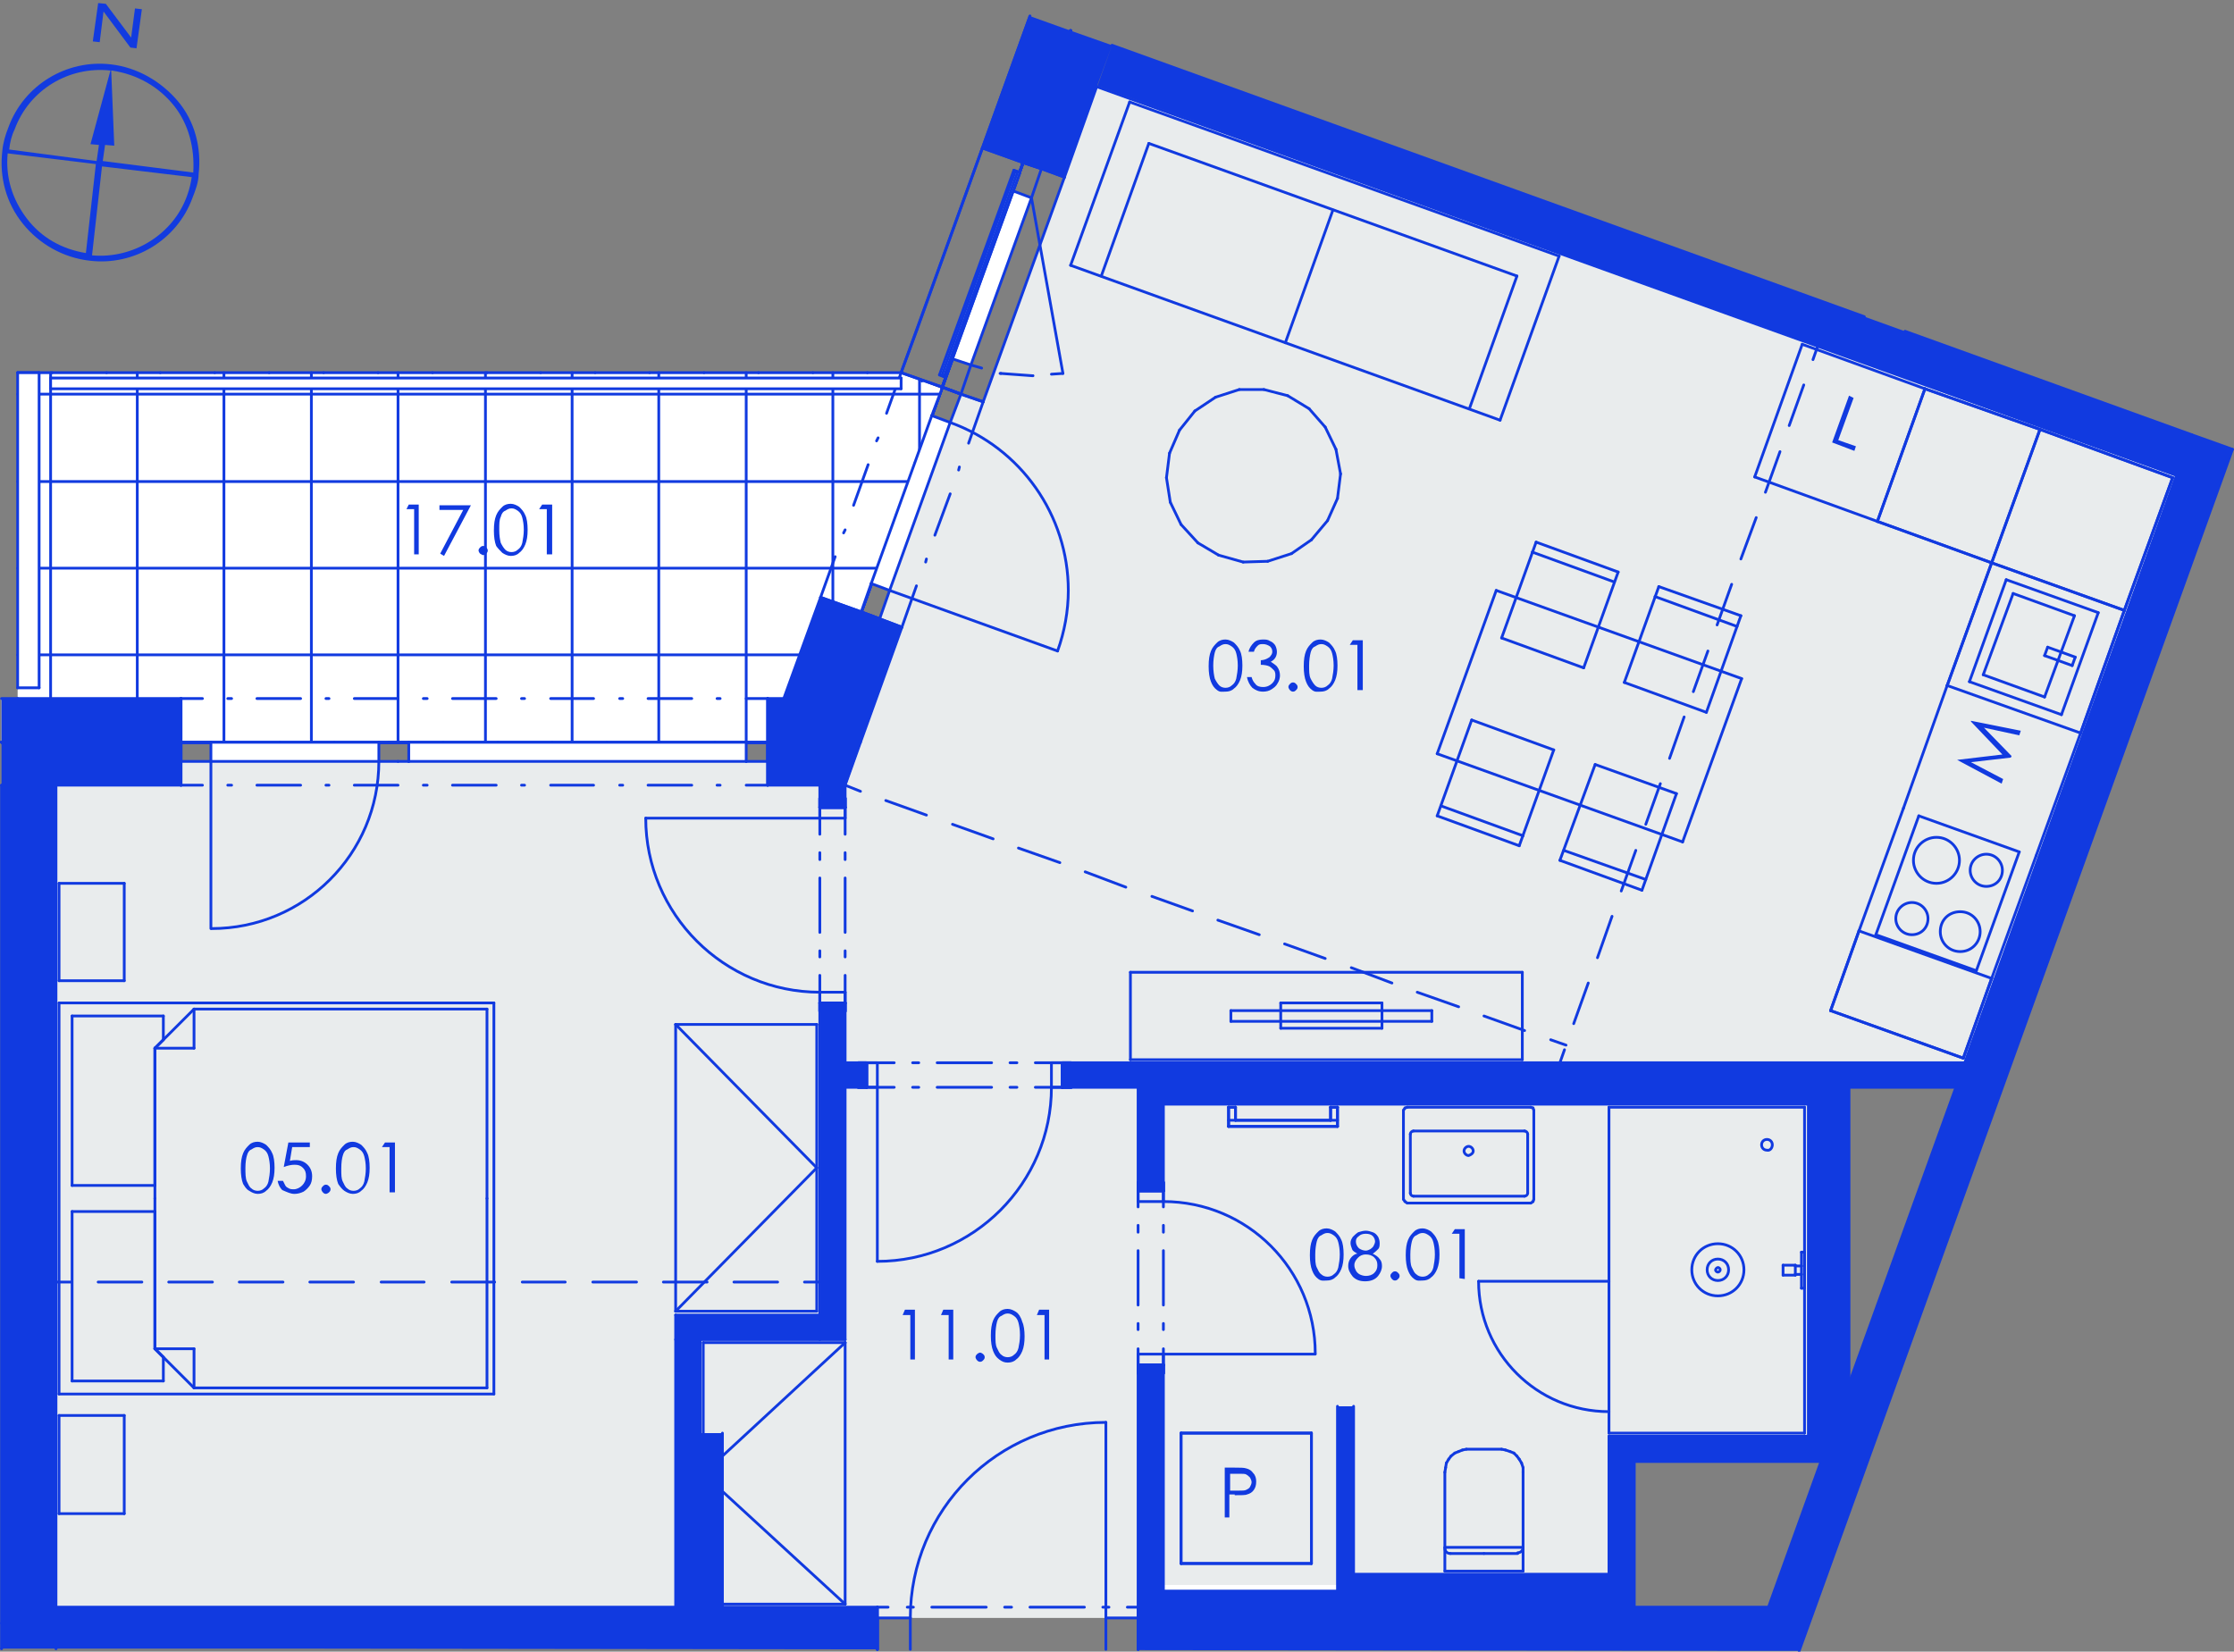 <?xml version="1.0" encoding="utf-8"?>
<!-- Generator: Adobe Illustrator 28.0.0, SVG Export Plug-In . SVG Version: 6.00 Build 0)  -->
<svg version="1.1" id="Layer_1" xmlns="http://www.w3.org/2000/svg" xmlns:xlink="http://www.w3.org/1999/xlink" x="0px" y="0px"
	 viewBox="0 0 291.3 215.4" style="enable-background:new 0 0 291.3 215.4;" xml:space="preserve">
<rect x="0" y="0" width="291.3" height="215.4" fill="#808080" stroke="none"/>
<style type="text/css">
	.st0{fill:none;stroke:#113AE0;stroke-width:0.36;stroke-linecap:round;stroke-linejoin:round;stroke-miterlimit:10;}
	.st1{fill-rule:evenodd;clip-rule:evenodd;fill:#FFFFFF;}
	.st2{fill-rule:evenodd;clip-rule:evenodd;fill:#E9ECED;}
	.st3{fill-rule:evenodd;clip-rule:evenodd;fill:#113AE0;}
	.st4{fill:#123BE0;}
</style>
<g>
	<line class="st0" x1="0.2" y1="96.8" x2="106.2" y2="96.8"/>
	<line class="st0" x1="106.2" y1="96.8" x2="139.6" y2="4"/>
	<line class="st0" x1="0.2" y1="96.8" x2="106.2" y2="96.8"/>
	<line class="st0" x1="106.2" y1="96.8" x2="139.6" y2="4"/>
	<line class="st0" x1="0.2" y1="96.8" x2="106.2" y2="96.8"/>
	<line class="st0" x1="106.2" y1="96.8" x2="139.6" y2="4"/>
	<line class="st0" x1="0.2" y1="96.8" x2="106.2" y2="96.8"/>
	<line class="st0" x1="106.2" y1="96.8" x2="139.6" y2="4"/>
	<line class="st0" x1="0.2" y1="96.8" x2="106.2" y2="96.8"/>
	<line class="st0" x1="106.2" y1="96.8" x2="139.6" y2="4"/>
	<line class="st0" x1="0.2" y1="96.8" x2="106.2" y2="96.8"/>
	<line class="st0" x1="106.2" y1="96.8" x2="139.6" y2="4"/>
	<line class="st0" x1="0.2" y1="96.8" x2="106.2" y2="96.8"/>
	<line class="st0" x1="106.2" y1="96.8" x2="139.6" y2="4"/>
	<polyline class="st1" points="106.9,171.5 88.1,171.5 88.1,209.6 7.3,209.6 7.3,102.4 23.6,102.4 23.6,99.3 100.1,99.3 
		100.1,102.4 106.9,102.4 106.9,171.5 	"/>
	<polyline class="st1" points="143,11.3 283.8,62 256.2,138.6 110.2,138.6 110.2,102.4 117.6,81.8 114.7,80.7 125.3,51.4 
		128.2,52.4 143,11.3 	"/>
	<polyline class="st1" points="151.7,144 235.8,144 235.8,187.3 209.8,187.3 209.8,205.3 176.5,205.3 176.5,183.4 174.4,183.4 
		174.4,207.5 151.7,207.5 151.7,144 	"/>
	<polyline class="st1" points="148.4,209.6 94.2,209.6 94.2,186.9 91.3,186.9 91.3,174.7 110.2,174.7 110.2,141.8 148.4,141.8 
		148.4,209.6 	"/>
	<polyline class="st1" points="5.1,91.1 5.1,51.4 116.5,51.4 102.2,91.1 5.1,91.1 	"/>
	<polyline class="st2" points="7.3,209.6 7.3,102.4 23.6,102.4 23.6,99.3 100.1,99.3 100.1,102.4 110.2,102.4 117.6,81.8 
		114.7,80.7 125.3,51.4 128.2,52.4 143,11.3 283.8,62 256.2,138.6 238.6,138.6 238.6,179.2 235.7,187.3 209.8,187.3 209.8,206.7 
		148.4,206.7 148.4,211 114.4,211 114.4,209.6 7.3,209.6 	"/>
	<line class="st0" x1="241.1" y1="190.6" x2="237.9" y2="190.6"/>
	<line class="st0" x1="241.1" y1="190.6" x2="241.1" y2="141.8"/>
	<line class="st0" x1="237.9" y1="141.8" x2="237.9" y2="187.3"/>
	<line class="st0" x1="209.8" y1="187.3" x2="209.8" y2="190.6"/>
	<line class="st0" x1="213.1" y1="190.6" x2="237.9" y2="190.6"/>
	<line class="st0" x1="237.9" y1="187.3" x2="209.8" y2="187.3"/>
	<polyline class="st1" points="0.2,96.8 0.2,91.1 2.3,91.1 2.3,48.6 117.5,48.6 122.8,50.7 106.2,96.8 0.2,96.8 	"/>
	<g>
		<line class="st0" x1="0.2" y1="96.8" x2="106.2" y2="96.8"/>
		<line class="st0" x1="2.3" y1="85.4" x2="110.3" y2="85.4"/>
		<line class="st0" x1="2.3" y1="74.1" x2="114.4" y2="74.1"/>
		<line class="st0" x1="2.3" y1="62.8" x2="118.5" y2="62.8"/>
		<line class="st0" x1="2.3" y1="51.4" x2="122.5" y2="51.4"/>
		<line class="st0" x1="119.9" y1="58.6" x2="119.9" y2="49.6"/>
		<line class="st0" x1="108.6" y1="90.1" x2="108.6" y2="48.6"/>
		<line class="st0" x1="97.3" y1="96.8" x2="97.3" y2="48.6"/>
		<line class="st0" x1="85.9" y1="96.8" x2="85.9" y2="48.6"/>
		<line class="st0" x1="74.6" y1="96.8" x2="74.6" y2="48.6"/>
		<line class="st0" x1="63.3" y1="96.8" x2="63.3" y2="48.6"/>
		<line class="st0" x1="51.9" y1="96.8" x2="51.9" y2="48.6"/>
		<line class="st0" x1="40.6" y1="96.8" x2="40.6" y2="48.6"/>
		<line class="st0" x1="29.2" y1="96.8" x2="29.2" y2="48.6"/>
		<line class="st0" x1="17.9" y1="96.8" x2="17.9" y2="48.6"/>
		<line class="st0" x1="6.6" y1="96.8" x2="6.6" y2="48.6"/>
	</g>
	<line class="st0" x1="117.5" y1="48.6" x2="117.5" y2="48.6"/>
	<line class="st0" x1="113.1" y1="48.6" x2="113.1" y2="48.6"/>
	<line class="st0" x1="106" y1="48.6" x2="106" y2="48.6"/>
	<line class="st0" x1="98.9" y1="48.6" x2="98.9" y2="48.6"/>
	<line class="st0" x1="91.8" y1="48.6" x2="91.8" y2="48.6"/>
	<line class="st0" x1="84.7" y1="48.6" x2="84.7" y2="48.6"/>
	<line class="st0" x1="77.6" y1="48.6" x2="77.6" y2="48.6"/>
	<line class="st0" x1="70.5" y1="48.6" x2="70.5" y2="48.6"/>
	<line class="st0" x1="63.5" y1="48.6" x2="63.5" y2="48.6"/>
	<line class="st0" x1="56.4" y1="48.6" x2="56.4" y2="48.6"/>
	<line class="st0" x1="49.3" y1="48.6" x2="49.3" y2="48.6"/>
	<line class="st0" x1="42.2" y1="48.6" x2="42.2" y2="48.6"/>
	<line class="st0" x1="35.1" y1="48.6" x2="35.1" y2="48.6"/>
	<line class="st0" x1="28" y1="48.6" x2="28" y2="48.6"/>
	<line class="st0" x1="20.9" y1="48.6" x2="20.9" y2="48.6"/>
	<line class="st0" x1="13.9" y1="48.6" x2="13.9" y2="48.6"/>
	<line class="st0" x1="6.8" y1="48.6" x2="6.8" y2="48.6"/>
	<line class="st0" x1="1.1" y1="96.8" x2="1.1" y2="96.8"/>
	<line class="st0" x1="8.2" y1="96.8" x2="8.2" y2="96.8"/>
	<line class="st0" x1="15.3" y1="96.8" x2="15.3" y2="96.8"/>
	<line class="st0" x1="22.4" y1="96.8" x2="22.4" y2="96.8"/>
	<line class="st0" x1="29.4" y1="96.8" x2="29.4" y2="96.8"/>
	<line class="st0" x1="36.5" y1="96.8" x2="36.5" y2="96.8"/>
	<line class="st0" x1="43.6" y1="96.8" x2="43.6" y2="96.8"/>
	<line class="st0" x1="50.7" y1="96.8" x2="50.7" y2="96.8"/>
	<line class="st0" x1="57.8" y1="96.8" x2="57.8" y2="96.8"/>
	<line class="st0" x1="64.9" y1="96.8" x2="64.9" y2="96.8"/>
	<line class="st0" x1="72" y1="96.8" x2="72" y2="96.8"/>
	<line class="st0" x1="79.1" y1="96.8" x2="79.1" y2="96.8"/>
	<line class="st0" x1="86.1" y1="96.8" x2="86.1" y2="96.8"/>
	<line class="st0" x1="93.2" y1="96.8" x2="93.2" y2="96.8"/>
	<line class="st0" x1="100.3" y1="96.8" x2="100.3" y2="96.8"/>
	<line class="st0" x1="106.2" y1="96.8" x2="106.2" y2="96.8"/>
	<line class="st0" x1="106.2" y1="96.8" x2="106.2" y2="96.8"/>
	<line class="st0" x1="107.3" y1="93.7" x2="107.3" y2="93.7"/>
	<line class="st0" x1="109.7" y1="87.1" x2="109.7" y2="87.1"/>
	<line class="st0" x1="112.1" y1="80.4" x2="112.1" y2="80.4"/>
	<line class="st0" x1="114.5" y1="73.7" x2="114.5" y2="73.7"/>
	<line class="st0" x1="116.9" y1="67.1" x2="116.9" y2="67.1"/>
	<line class="st0" x1="119.3" y1="60.4" x2="119.3" y2="60.4"/>
	<line class="st0" x1="121.7" y1="53.7" x2="121.7" y2="53.7"/>
	<line class="st0" x1="122.8" y1="50.7" x2="122.8" y2="50.7"/>
	<line class="st0" x1="122.8" y1="50.7" x2="122.8" y2="50.7"/>
	<line class="st0" x1="120.2" y1="49.7" x2="120.2" y2="49.7"/>
	<line class="st0" x1="117.5" y1="48.6" x2="117.5" y2="48.6"/>
	<line class="st0" x1="291.1" y1="58.6" x2="285.8" y2="56.7"/>
	<line class="st0" x1="234.6" y1="215.3" x2="291.1" y2="58.6"/>
	<line class="st0" x1="283.8" y1="62" x2="230.6" y2="209.6"/>
	<line class="st0" x1="285.8" y1="56.7" x2="248.4" y2="43.2"/>
	<line class="st0" x1="243.1" y1="41.3" x2="145" y2="5.9"/>
	<line class="st0" x1="143" y1="11.3" x2="283.8" y2="62"/>
	<line class="st0" x1="106.2" y1="96.8" x2="108.2" y2="91.1"/>
	<line class="st0" x1="110.2" y1="102.4" x2="112.2" y2="96.8"/>
	<line class="st0" x1="106.2" y1="96.8" x2="100.1" y2="96.8"/>
	<line class="st0" x1="23.6" y1="96.8" x2="0.2" y2="96.8"/>
	<line class="st0" x1="100.1" y1="99.3" x2="100.1" y2="102.4"/>
	<line class="st0" x1="100.1" y1="91.1" x2="100.1" y2="96.8"/>
	<line class="st0" x1="100.1" y1="96.8" x2="100.1" y2="99.3"/>
	<line class="st0" x1="23.6" y1="99.3" x2="23.6" y2="102.4"/>
	<line class="st0" x1="23.6" y1="91.1" x2="23.6" y2="96.8"/>
	<line class="st0" x1="23.6" y1="96.8" x2="23.6" y2="99.3"/>
	<line class="st0" x1="0.2" y1="102.4" x2="23.6" y2="102.4"/>
	<line class="st0" x1="100.1" y1="102.4" x2="110.2" y2="102.4"/>
	<line class="st0" x1="102.2" y1="91.1" x2="100.1" y2="91.1"/>
	<line class="st0" x1="2.3" y1="91.1" x2="0.2" y2="91.1"/>
	<line class="st0" x1="23.6" y1="91.1" x2="2.3" y2="91.1"/>
	<line class="st0" x1="23.6" y1="91.1" x2="26.4" y2="91.1"/>
	<line class="st0" x1="29.7" y1="91.1" x2="30.2" y2="91.1"/>
	<line class="st0" x1="33.5" y1="91.1" x2="39.2" y2="91.1"/>
	<line class="st0" x1="42.5" y1="91.1" x2="42.9" y2="91.1"/>
	<line class="st0" x1="46.2" y1="91.1" x2="51.9" y2="91.1"/>
	<line class="st0" x1="55.2" y1="91.1" x2="55.7" y2="91.1"/>
	<line class="st0" x1="59" y1="91.1" x2="64.7" y2="91.1"/>
	<line class="st0" x1="68" y1="91.1" x2="68.4" y2="91.1"/>
	<line class="st0" x1="71.8" y1="91.1" x2="77.4" y2="91.1"/>
	<line class="st0" x1="80.8" y1="91.1" x2="81.2" y2="91.1"/>
	<line class="st0" x1="84.5" y1="91.1" x2="90.2" y2="91.1"/>
	<line class="st0" x1="93.5" y1="91.1" x2="93.9" y2="91.1"/>
	<line class="st0" x1="97.3" y1="91.1" x2="100.1" y2="91.1"/>
	<line class="st0" x1="23.6" y1="102.4" x2="26.4" y2="102.4"/>
	<line class="st0" x1="29.7" y1="102.4" x2="30.2" y2="102.4"/>
	<line class="st0" x1="33.5" y1="102.4" x2="39.2" y2="102.4"/>
	<line class="st0" x1="42.5" y1="102.4" x2="42.9" y2="102.4"/>
	<line class="st0" x1="46.2" y1="102.4" x2="51.9" y2="102.4"/>
	<line class="st0" x1="55.2" y1="102.4" x2="55.7" y2="102.4"/>
	<line class="st0" x1="59" y1="102.4" x2="64.7" y2="102.4"/>
	<line class="st0" x1="68" y1="102.4" x2="68.4" y2="102.4"/>
	<line class="st0" x1="71.8" y1="102.4" x2="77.4" y2="102.4"/>
	<line class="st0" x1="80.8" y1="102.4" x2="81.2" y2="102.4"/>
	<line class="st0" x1="84.5" y1="102.4" x2="90.2" y2="102.4"/>
	<line class="st0" x1="93.5" y1="102.4" x2="93.9" y2="102.4"/>
	<line class="st0" x1="97.3" y1="102.4" x2="100.1" y2="102.4"/>
	<polyline class="st1" points="27.5,99.3 49.4,99.3 49.4,96.8 27.5,96.8 27.5,99.3 	"/>
	<polyline class="st1" points="53.3,99.3 97.3,99.3 97.3,96.8 53.3,96.8 53.3,99.3 	"/>
	<line class="st0" x1="23.6" y1="99.3" x2="27.5" y2="99.3"/>
	<line class="st0" x1="27.5" y1="99.3" x2="27.5" y2="96.8"/>
	<line class="st0" x1="27.5" y1="96.8" x2="23.6" y2="96.8"/>
	<line class="st0" x1="51.9" y1="96.8" x2="49.4" y2="96.8"/>
	<line class="st0" x1="49.4" y1="96.8" x2="49.4" y2="99.3"/>
	<line class="st0" x1="49.4" y1="99.3" x2="51.9" y2="99.3"/>
	<line class="st0" x1="27.5" y1="99.3" x2="49.4" y2="99.3"/>
	<line class="st0" x1="49.4" y1="96.8" x2="27.5" y2="96.8"/>
	<line class="st0" x1="27.5" y1="99.3" x2="27.5" y2="121.1"/>
	<line class="st0" x1="51.9" y1="99.3" x2="53.3" y2="99.3"/>
	<line class="st0" x1="53.3" y1="99.3" x2="53.3" y2="96.8"/>
	<line class="st0" x1="53.3" y1="96.8" x2="51.9" y2="96.8"/>
	<line class="st0" x1="100.1" y1="96.8" x2="97.3" y2="96.8"/>
	<line class="st0" x1="97.3" y1="96.8" x2="97.3" y2="99.3"/>
	<line class="st0" x1="97.3" y1="99.3" x2="100.1" y2="99.3"/>
	<line class="st0" x1="53.3" y1="99.3" x2="97.3" y2="99.3"/>
	<line class="st0" x1="97.3" y1="96.8" x2="53.3" y2="96.8"/>
	<g>
		<path class="st0" d="M49.4,99.3L49.4,99.3c0,12.1-9.8,21.8-21.8,21.8"/>
	</g>
	<line class="st0" x1="23.6" y1="96.8" x2="23.6" y2="99.3"/>
	<line class="st0" x1="23.6" y1="96.8" x2="23.6" y2="99.3"/>
	<line class="st0" x1="23.6" y1="91.1" x2="23.6" y2="96.8"/>
	<line class="st0" x1="23.6" y1="99.3" x2="23.6" y2="102.4"/>
	<line class="st0" x1="100.1" y1="96.8" x2="100.1" y2="99.3"/>
	<line class="st0" x1="100.1" y1="96.8" x2="100.1" y2="99.3"/>
	<line class="st0" x1="100.1" y1="91.1" x2="100.1" y2="96.8"/>
	<line class="st0" x1="100.1" y1="99.3" x2="100.1" y2="102.4"/>
	<line class="st0" x1="106.2" y1="96.8" x2="108.2" y2="91.1"/>
	<line class="st0" x1="139.6" y1="4" x2="133.4" y2="21.2"/>
	<line class="st0" x1="112.3" y1="79.8" x2="108.2" y2="91.1"/>
	<line class="st0" x1="114.7" y1="80.7" x2="117.6" y2="81.8"/>
	<line class="st0" x1="107" y1="77.9" x2="112.3" y2="79.8"/>
	<line class="st0" x1="112.3" y1="79.8" x2="114.7" y2="80.7"/>
	<line class="st0" x1="135.8" y1="22" x2="138.8" y2="23.1"/>
	<line class="st0" x1="128.1" y1="19.3" x2="133.4" y2="21.2"/>
	<line class="st0" x1="133.4" y1="21.2" x2="135.8" y2="22"/>
	<line class="st0" x1="112.2" y1="96.8" x2="117.6" y2="81.8"/>
	<line class="st0" x1="138.8" y1="23.1" x2="143" y2="11.3"/>
	<line class="st0" x1="134.3" y1="2.1" x2="128.1" y2="19.3"/>
	<line class="st0" x1="107" y1="77.9" x2="102.2" y2="91.1"/>
	<line class="st0" x1="107" y1="77.9" x2="108.9" y2="72.6"/>
	<line class="st0" x1="110" y1="69.5" x2="110.2" y2="69.1"/>
	<line class="st0" x1="111.3" y1="65.9" x2="113.2" y2="60.6"/>
	<line class="st0" x1="114.3" y1="57.5" x2="114.5" y2="57.1"/>
	<line class="st0" x1="115.6" y1="53.9" x2="117.5" y2="48.6"/>
	<line class="st0" x1="117.6" y1="81.8" x2="119.5" y2="76.4"/>
	<line class="st0" x1="120.7" y1="73.3" x2="120.8" y2="72.9"/>
	<line class="st0" x1="121.9" y1="69.8" x2="123.9" y2="64.4"/>
	<line class="st0" x1="125" y1="61.3" x2="125.1" y2="60.9"/>
	<line class="st0" x1="126.3" y1="57.8" x2="128.2" y2="52.4"/>
	<polyline class="st1" points="116,77 123.9,55.1 121.5,54.2 113.6,76.1 116,77 	"/>
	<line class="st0" x1="114.7" y1="80.7" x2="116" y2="77"/>
	<line class="st0" x1="116" y1="77" x2="113.6" y2="76.1"/>
	<line class="st0" x1="113.6" y1="76.1" x2="112.3" y2="79.8"/>
	<line class="st0" x1="122.9" y1="50.5" x2="121.5" y2="54.2"/>
	<line class="st0" x1="121.5" y1="54.2" x2="123.9" y2="55.1"/>
	<line class="st0" x1="123.9" y1="55.1" x2="125.3" y2="51.4"/>
	<line class="st0" x1="116" y1="77" x2="123.9" y2="55.1"/>
	<line class="st0" x1="121.5" y1="54.2" x2="113.6" y2="76.1"/>
	<line class="st0" x1="116" y1="77" x2="137.9" y2="84.9"/>
	<g>
		<path class="st0" d="M123.9,55.1c9.2,3.3,15.4,12.1,15.4,21.9c0,2.7-0.5,5.4-1.4,7.9"/>
	</g>
	<line class="st0" x1="112.3" y1="79.8" x2="114.7" y2="80.7"/>
	<line class="st0" x1="112.3" y1="79.8" x2="114.7" y2="80.7"/>
	<line class="st0" x1="107" y1="77.9" x2="112.3" y2="79.8"/>
	<line class="st0" x1="114.7" y1="80.7" x2="117.6" y2="81.8"/>
	<line class="st0" x1="122.9" y1="50.5" x2="125.3" y2="51.4"/>
	<line class="st0" x1="122.9" y1="50.5" x2="125.3" y2="51.4"/>
	<line class="st0" x1="117.5" y1="48.6" x2="122.9" y2="50.5"/>
	<line class="st0" x1="125.3" y1="51.4" x2="128.2" y2="52.4"/>
	<line class="st0" x1="128.1" y1="19.3" x2="117.5" y2="48.6"/>
	<line class="st0" x1="138.8" y1="23.1" x2="128.2" y2="52.4"/>
	<polyline class="st1" points="134.5,25.8 126.6,47.6 124.2,46.8 132.1,24.9 134.5,25.8 	"/>
	<line class="st0" x1="135.8" y1="22" x2="134.5" y2="25.8"/>
	<line class="st0" x1="134.5" y1="25.8" x2="132.1" y2="24.9"/>
	<line class="st0" x1="132.1" y1="24.9" x2="133.4" y2="21.2"/>
	<line class="st0" x1="122.9" y1="50.5" x2="124.2" y2="46.8"/>
	<line class="st0" x1="124.2" y1="46.8" x2="126.6" y2="47.6"/>
	<line class="st0" x1="126.6" y1="47.6" x2="125.3" y2="51.4"/>
	<line class="st0" x1="134.5" y1="25.8" x2="126.6" y2="47.6"/>
	<line class="st0" x1="124.2" y1="46.8" x2="132.1" y2="24.9"/>
	<line class="st0" x1="134.5" y1="25.8" x2="138.6" y2="48.7"/>
	<line class="st0" x1="126.6" y1="47.6" x2="128" y2="48"/>
	<line class="st0" x1="130.4" y1="48.7" x2="130.5" y2="48.7"/>
	<line class="st0" x1="130.5" y1="48.7" x2="134.6" y2="49"/>
	<line class="st0" x1="134.6" y1="49" x2="134.7" y2="49"/>
	<line class="st0" x1="137.1" y1="48.8" x2="138.6" y2="48.7"/>
	<line class="st0" x1="133.4" y1="21.2" x2="135.8" y2="22"/>
	<line class="st0" x1="133.4" y1="21.2" x2="135.8" y2="22"/>
	<line class="st0" x1="128.1" y1="19.3" x2="133.4" y2="21.2"/>
	<line class="st0" x1="135.8" y1="22" x2="138.8" y2="23.1"/>
	<line class="st0" x1="122.9" y1="50.5" x2="125.3" y2="51.4"/>
	<line class="st0" x1="122.9" y1="50.5" x2="125.3" y2="51.4"/>
	<line class="st0" x1="117.5" y1="48.6" x2="122.9" y2="50.5"/>
	<line class="st0" x1="125.3" y1="51.4" x2="128.2" y2="52.4"/>
	<line class="st0" x1="7.3" y1="215" x2="7.3" y2="209.6"/>
	<line class="st0" x1="7.3" y1="209.6" x2="7.3" y2="102.4"/>
	<line class="st0" x1="0.2" y1="102.4" x2="0.2" y2="215"/>
	<line class="st0" x1="7.3" y1="215" x2="7.3" y2="209.6"/>
	<line class="st0" x1="148.4" y1="209.6" x2="148.4" y2="211"/>
	<line class="st0" x1="148.4" y1="211" x2="148.4" y2="215.1"/>
	<line class="st0" x1="114.4" y1="209.6" x2="114.4" y2="211"/>
	<line class="st0" x1="114.4" y1="211" x2="114.4" y2="215.1"/>
	<line class="st0" x1="230.6" y1="209.6" x2="148.4" y2="209.6"/>
	<line class="st0" x1="114.4" y1="209.6" x2="7.3" y2="209.6"/>
	<line class="st0" x1="114.4" y1="209.6" x2="115.8" y2="209.6"/>
	<line class="st0" x1="118.3" y1="209.6" x2="119.1" y2="209.6"/>
	<line class="st0" x1="121.5" y1="209.6" x2="128.6" y2="209.6"/>
	<line class="st0" x1="131" y1="209.6" x2="131.9" y2="209.6"/>
	<line class="st0" x1="134.3" y1="209.6" x2="141.4" y2="209.6"/>
	<line class="st0" x1="143.8" y1="209.6" x2="144.6" y2="209.6"/>
	<line class="st0" x1="147" y1="209.6" x2="148.4" y2="209.6"/>
	<g>
		<path class="st0" d="M118.7,211c0-14.1,11.4-25.5,25.5-25.5"/>
	</g>
	<line class="st0" x1="118.7" y1="215.1" x2="118.7" y2="211"/>
	<line class="st0" x1="118.7" y1="211" x2="114.4" y2="211"/>
	<line class="st0" x1="114.4" y1="211" x2="114.4" y2="215.1"/>
	<line class="st0" x1="148.4" y1="211" x2="144.2" y2="211"/>
	<line class="st0" x1="144.2" y1="211" x2="144.2" y2="215.1"/>
	<line class="st0" x1="148.4" y1="215.1" x2="148.4" y2="211"/>
	<line class="st0" x1="144.2" y1="211" x2="144.2" y2="185.5"/>
	<line class="st0" x1="114.4" y1="211" x2="114.4" y2="215.1"/>
	<line class="st0" x1="114.4" y1="211" x2="114.4" y2="215.1"/>
	<line class="st0" x1="114.4" y1="209.6" x2="114.4" y2="211"/>
	<line class="st0" x1="148.4" y1="211" x2="148.4" y2="215.1"/>
	<line class="st0" x1="148.4" y1="211" x2="148.4" y2="215.1"/>
	<line class="st0" x1="148.4" y1="209.6" x2="148.4" y2="211"/>
	<line class="st0" x1="117.5" y1="48.6" x2="119.6" y2="42.9"/>
	<line class="st0" x1="2.3" y1="48.6" x2="117.5" y2="48.6"/>
	<line class="st0" x1="119.6" y1="42.9" x2="134.3" y2="2.1"/>
	<line class="st0" x1="110.2" y1="174.7" x2="106.9" y2="174.7"/>
	<line class="st0" x1="110.2" y1="105.3" x2="110.2" y2="104.1"/>
	<line class="st0" x1="106.9" y1="105.3" x2="106.9" y2="104.1"/>
	<line class="st0" x1="106.9" y1="105.3" x2="110.2" y2="105.3"/>
	<line class="st0" x1="110.2" y1="130.8" x2="110.2" y2="131.9"/>
	<line class="st0" x1="106.9" y1="130.8" x2="106.9" y2="131.9"/>
	<line class="st0" x1="106.9" y1="130.8" x2="110.2" y2="130.8"/>
	<line class="st0" x1="106.9" y1="102.4" x2="106.9" y2="105.3"/>
	<line class="st0" x1="106.9" y1="130.8" x2="106.9" y2="171.5"/>
	<line class="st0" x1="110.2" y1="174.7" x2="110.2" y2="141.8"/>
	<line class="st0" x1="110.2" y1="138.6" x2="110.2" y2="130.8"/>
	<line class="st0" x1="110.2" y1="105.3" x2="110.2" y2="102.4"/>
	<line class="st0" x1="106.9" y1="130.8" x2="106.9" y2="127.2"/>
	<line class="st0" x1="106.9" y1="124.8" x2="106.9" y2="124"/>
	<line class="st0" x1="106.9" y1="121.6" x2="106.9" y2="114.5"/>
	<line class="st0" x1="106.9" y1="112.1" x2="106.9" y2="111.2"/>
	<line class="st0" x1="106.9" y1="108.8" x2="106.9" y2="105.3"/>
	<line class="st0" x1="110.2" y1="130.8" x2="110.2" y2="127.2"/>
	<line class="st0" x1="110.2" y1="124.8" x2="110.2" y2="124"/>
	<line class="st0" x1="110.2" y1="121.6" x2="110.2" y2="114.5"/>
	<line class="st0" x1="110.2" y1="112.1" x2="110.2" y2="111.2"/>
	<line class="st0" x1="110.2" y1="108.8" x2="110.2" y2="105.3"/>
	<g>
		<path class="st0" d="M106.9,129.4L106.9,129.4c-12.5,0-22.7-10.2-22.7-22.7"/>
	</g>
	<line class="st0" x1="110.2" y1="130.8" x2="110.2" y2="129.4"/>
	<line class="st0" x1="110.2" y1="129.4" x2="106.9" y2="129.4"/>
	<line class="st0" x1="106.9" y1="129.4" x2="106.9" y2="130.8"/>
	<line class="st0" x1="106.9" y1="130.8" x2="110.2" y2="130.8"/>
	<line class="st0" x1="106.9" y1="105.3" x2="106.9" y2="106.7"/>
	<line class="st0" x1="106.9" y1="106.7" x2="110.2" y2="106.7"/>
	<line class="st0" x1="110.2" y1="106.7" x2="110.2" y2="105.3"/>
	<line class="st0" x1="110.2" y1="105.3" x2="106.9" y2="105.3"/>
	<line class="st0" x1="106.9" y1="106.7" x2="84.2" y2="106.7"/>
	<line class="st0" x1="106.9" y1="130.8" x2="110.2" y2="130.8"/>
	<line class="st0" x1="106.9" y1="130.8" x2="110.2" y2="130.8"/>
	<line class="st0" x1="106.9" y1="130.8" x2="106.9" y2="131.9"/>
	<line class="st0" x1="106.9" y1="130.8" x2="106.9" y2="131.9"/>
	<line class="st0" x1="110.2" y1="130.8" x2="110.2" y2="131.9"/>
	<line class="st0" x1="110.2" y1="130.8" x2="110.2" y2="131.9"/>
	<line class="st0" x1="106.9" y1="105.3" x2="110.2" y2="105.3"/>
	<line class="st0" x1="106.9" y1="105.3" x2="110.2" y2="105.3"/>
	<line class="st0" x1="106.9" y1="105.3" x2="106.9" y2="104.1"/>
	<line class="st0" x1="106.9" y1="105.3" x2="106.9" y2="104.1"/>
	<line class="st0" x1="110.2" y1="105.3" x2="110.2" y2="104.1"/>
	<line class="st0" x1="110.2" y1="105.3" x2="110.2" y2="104.1"/>
	<line class="st0" x1="113" y1="141.8" x2="111.9" y2="141.8"/>
	<line class="st0" x1="113" y1="138.6" x2="111.9" y2="138.6"/>
	<line class="st0" x1="113" y1="138.6" x2="113" y2="141.8"/>
	<line class="st0" x1="138.5" y1="141.8" x2="139.7" y2="141.8"/>
	<line class="st0" x1="138.5" y1="138.6" x2="139.7" y2="138.6"/>
	<line class="st0" x1="138.5" y1="138.6" x2="138.5" y2="141.8"/>
	<line class="st0" x1="110.2" y1="141.8" x2="113" y2="141.8"/>
	<line class="st0" x1="138.5" y1="141.8" x2="148.4" y2="141.8"/>
	<line class="st0" x1="151.7" y1="141.8" x2="237.9" y2="141.8"/>
	<line class="st0" x1="241.1" y1="141.8" x2="255.1" y2="141.8"/>
	<line class="st0" x1="256.2" y1="138.6" x2="138.5" y2="138.6"/>
	<line class="st0" x1="113" y1="138.6" x2="110.2" y2="138.6"/>
	<line class="st0" x1="138.5" y1="138.6" x2="135" y2="138.6"/>
	<line class="st0" x1="132.6" y1="138.6" x2="131.7" y2="138.6"/>
	<line class="st0" x1="129.3" y1="138.6" x2="122.2" y2="138.6"/>
	<line class="st0" x1="119.8" y1="138.6" x2="119" y2="138.6"/>
	<line class="st0" x1="116.6" y1="138.6" x2="113" y2="138.6"/>
	<line class="st0" x1="138.5" y1="141.8" x2="135" y2="141.8"/>
	<line class="st0" x1="132.6" y1="141.8" x2="131.7" y2="141.8"/>
	<line class="st0" x1="129.3" y1="141.8" x2="122.2" y2="141.8"/>
	<line class="st0" x1="119.8" y1="141.8" x2="119" y2="141.8"/>
	<line class="st0" x1="116.6" y1="141.8" x2="113" y2="141.8"/>
	<g>
		<path class="st0" d="M137.1,141.8L137.1,141.8c0,12.5-10.2,22.7-22.7,22.7"/>
	</g>
	<line class="st0" x1="138.5" y1="138.6" x2="137.1" y2="138.6"/>
	<line class="st0" x1="137.1" y1="138.6" x2="137.1" y2="141.8"/>
	<line class="st0" x1="137.1" y1="141.8" x2="138.5" y2="141.8"/>
	<line class="st0" x1="138.5" y1="141.8" x2="138.5" y2="138.6"/>
	<line class="st0" x1="113" y1="141.8" x2="114.4" y2="141.8"/>
	<line class="st0" x1="114.4" y1="141.8" x2="114.4" y2="138.6"/>
	<line class="st0" x1="114.4" y1="138.6" x2="113" y2="138.6"/>
	<line class="st0" x1="113" y1="138.6" x2="113" y2="141.8"/>
	<line class="st0" x1="114.4" y1="141.8" x2="114.4" y2="164.5"/>
	<line class="st0" x1="138.5" y1="138.6" x2="138.5" y2="141.8"/>
	<line class="st0" x1="138.5" y1="138.6" x2="138.5" y2="141.8"/>
	<line class="st0" x1="138.5" y1="138.6" x2="139.7" y2="138.6"/>
	<line class="st0" x1="138.5" y1="138.6" x2="139.7" y2="138.6"/>
	<line class="st0" x1="138.5" y1="141.8" x2="139.7" y2="141.8"/>
	<line class="st0" x1="138.5" y1="141.8" x2="139.7" y2="141.8"/>
	<line class="st0" x1="113" y1="138.6" x2="113" y2="141.8"/>
	<line class="st0" x1="113" y1="138.6" x2="113" y2="141.8"/>
	<line class="st0" x1="113" y1="138.6" x2="111.9" y2="138.6"/>
	<line class="st0" x1="113" y1="138.6" x2="111.9" y2="138.6"/>
	<line class="st0" x1="113" y1="141.8" x2="111.9" y2="141.8"/>
	<line class="st0" x1="113" y1="141.8" x2="111.9" y2="141.8"/>
	<line class="st0" x1="151.7" y1="178" x2="151.7" y2="179.1"/>
	<line class="st0" x1="148.4" y1="178" x2="148.4" y2="179.1"/>
	<line class="st0" x1="148.4" y1="178" x2="151.7" y2="178"/>
	<line class="st0" x1="151.7" y1="155.3" x2="151.7" y2="154.2"/>
	<line class="st0" x1="148.4" y1="155.3" x2="148.4" y2="154.2"/>
	<line class="st0" x1="148.4" y1="155.3" x2="151.7" y2="155.3"/>
	<line class="st0" x1="148.4" y1="141.8" x2="148.4" y2="155.3"/>
	<line class="st0" x1="148.4" y1="178" x2="148.4" y2="209.6"/>
	<line class="st0" x1="151.7" y1="209.6" x2="151.7" y2="178"/>
	<line class="st0" x1="151.7" y1="155.3" x2="151.7" y2="141.8"/>
	<line class="st0" x1="148.4" y1="155.3" x2="148.4" y2="157.4"/>
	<line class="st0" x1="148.4" y1="159.8" x2="148.4" y2="160.7"/>
	<line class="st0" x1="148.4" y1="163.1" x2="148.4" y2="170.2"/>
	<line class="st0" x1="148.4" y1="172.6" x2="148.4" y2="173.4"/>
	<line class="st0" x1="148.4" y1="175.9" x2="148.4" y2="178"/>
	<line class="st0" x1="151.7" y1="155.3" x2="151.7" y2="157.4"/>
	<line class="st0" x1="151.7" y1="159.8" x2="151.7" y2="160.7"/>
	<line class="st0" x1="151.7" y1="163.1" x2="151.7" y2="170.2"/>
	<line class="st0" x1="151.7" y1="172.6" x2="151.7" y2="173.4"/>
	<line class="st0" x1="151.7" y1="175.9" x2="151.7" y2="178"/>
	<g>
		<path class="st0" d="M151.7,156.7L151.7,156.7c11,0,19.8,8.9,19.8,19.8"/>
	</g>
	<line class="st0" x1="148.4" y1="155.3" x2="148.4" y2="156.7"/>
	<line class="st0" x1="148.4" y1="156.7" x2="151.7" y2="156.7"/>
	<line class="st0" x1="151.7" y1="156.7" x2="151.7" y2="155.3"/>
	<line class="st0" x1="151.7" y1="155.3" x2="148.4" y2="155.3"/>
	<line class="st0" x1="151.7" y1="178" x2="151.7" y2="176.6"/>
	<line class="st0" x1="151.7" y1="176.6" x2="148.4" y2="176.6"/>
	<line class="st0" x1="148.4" y1="176.6" x2="148.4" y2="178"/>
	<line class="st0" x1="148.4" y1="178" x2="151.7" y2="178"/>
	<line class="st0" x1="151.7" y1="176.6" x2="171.5" y2="176.6"/>
	<line class="st0" x1="148.4" y1="155.3" x2="151.7" y2="155.3"/>
	<line class="st0" x1="148.4" y1="155.3" x2="151.7" y2="155.3"/>
	<line class="st0" x1="148.4" y1="155.3" x2="148.4" y2="154.2"/>
	<line class="st0" x1="148.4" y1="155.3" x2="148.4" y2="154.2"/>
	<line class="st0" x1="151.7" y1="155.3" x2="151.7" y2="154.2"/>
	<line class="st0" x1="151.7" y1="155.3" x2="151.7" y2="154.2"/>
	<line class="st0" x1="148.4" y1="178" x2="151.7" y2="178"/>
	<line class="st0" x1="148.4" y1="178" x2="151.7" y2="178"/>
	<line class="st0" x1="148.4" y1="178" x2="148.4" y2="179.1"/>
	<line class="st0" x1="148.4" y1="178" x2="148.4" y2="179.1"/>
	<line class="st0" x1="151.7" y1="178" x2="151.7" y2="179.1"/>
	<line class="st0" x1="151.7" y1="178" x2="151.7" y2="179.1"/>
	<line class="st0" x1="88.1" y1="171.5" x2="88.1" y2="174.7"/>
	<line class="st0" x1="91.3" y1="174.7" x2="106.9" y2="174.7"/>
	<line class="st0" x1="106.9" y1="171.5" x2="88.1" y2="171.5"/>
	<line class="st0" x1="88.1" y1="174.7" x2="88.1" y2="209.6"/>
	<line class="st0" x1="91.3" y1="209.6" x2="91.3" y2="174.7"/>
	<line class="st0" x1="0.2" y1="211.7" x2="0.2" y2="211.7"/>
	<line class="st0" x1="0.2" y1="215" x2="0.2" y2="215"/>
	<polyline class="st1" points="5.1,89.7 2.3,89.7 2.3,48.6 5.1,48.6 5.1,89.7 	"/>
	<line class="st0" x1="2.3" y1="48.6" x2="2.3" y2="89.7"/>
	<line class="st0" x1="5.1" y1="89.7" x2="2.3" y2="89.7"/>
	<line class="st0" x1="5.1" y1="89.7" x2="5.1" y2="48.6"/>
	<line class="st0" x1="5.1" y1="48.6" x2="2.3" y2="48.6"/>
	<line class="st0" x1="210.5" y1="205.3" x2="176.5" y2="205.3"/>
	<line class="st0" x1="176.5" y1="209.6" x2="210.5" y2="209.6"/>
	<line class="st0" x1="176.5" y1="207.5" x2="176.5" y2="183.4"/>
	<line class="st0" x1="174.4" y1="183.4" x2="174.4" y2="207.5"/>
	<line class="st0" x1="151.7" y1="144" x2="235.8" y2="144"/>
	<line class="st0" x1="237.9" y1="141.8" x2="151.7" y2="141.8"/>
	<line class="st0" x1="174.4" y1="207.5" x2="151.7" y2="207.5"/>
	<line class="st0" x1="151.7" y1="209.6" x2="176.5" y2="209.6"/>
	<line class="st0" x1="237.9" y1="187.3" x2="237.9" y2="144"/>
	<line class="st0" x1="235.8" y1="144" x2="235.8" y2="187.3"/>
	<line class="st0" x1="209.8" y1="190.6" x2="209.8" y2="209.6"/>
	<line class="st0" x1="213.1" y1="209.6" x2="213.1" y2="190.6"/>
	<polyline class="st1" points="117.5,50.7 117.5,49.3 6.6,49.3 6.6,50.7 117.5,50.7 	"/>
	<line class="st0" x1="117.5" y1="50.7" x2="117.5" y2="49.3"/>
	<line class="st0" x1="117.5" y1="49.3" x2="6.6" y2="49.3"/>
	<line class="st0" x1="6.6" y1="49.3" x2="6.6" y2="50.7"/>
	<line class="st0" x1="6.6" y1="50.7" x2="117.5" y2="50.7"/>
	<line class="st0" x1="147.4" y1="126.8" x2="198.5" y2="126.8"/>
	<line class="st0" x1="198.5" y1="126.8" x2="198.5" y2="138.2"/>
	<line class="st0" x1="198.5" y1="138.2" x2="147.4" y2="138.2"/>
	<line class="st0" x1="147.4" y1="138.2" x2="147.4" y2="126.8"/>
	<line class="st0" x1="199.6" y1="144.4" x2="183.5" y2="144.4"/>
	<line class="st0" x1="183.5" y1="144.4" x2="183.2" y2="144.5"/>
	<line class="st0" x1="183.2" y1="144.5" x2="183" y2="144.8"/>
	<line class="st0" x1="183" y1="144.8" x2="183" y2="156.4"/>
	<line class="st0" x1="183" y1="156.4" x2="183.2" y2="156.7"/>
	<line class="st0" x1="183.2" y1="156.7" x2="183.5" y2="156.9"/>
	<line class="st0" x1="183.5" y1="156.9" x2="199.6" y2="156.9"/>
	<line class="st0" x1="199.6" y1="156.9" x2="199.9" y2="156.7"/>
	<line class="st0" x1="199.9" y1="156.7" x2="200" y2="156.4"/>
	<line class="st0" x1="200" y1="156.4" x2="200" y2="144.8"/>
	<line class="st0" x1="200" y1="144.8" x2="199.9" y2="144.5"/>
	<line class="st0" x1="199.9" y1="144.5" x2="199.6" y2="144.4"/>
	<line class="st0" x1="198.8" y1="147.5" x2="184.3" y2="147.5"/>
	<line class="st0" x1="183.9" y1="147.9" x2="183.9" y2="155.6"/>
	<line class="st0" x1="184.3" y1="156" x2="198.8" y2="156"/>
	<line class="st0" x1="199.2" y1="155.6" x2="199.2" y2="147.9"/>
	<g>
		<path class="st0" d="M183.9,147.9c0-0.2,0.2-0.4,0.4-0.4"/>
	</g>
	<g>
		<path class="st0" d="M184.3,156c-0.2,0-0.4-0.2-0.4-0.4"/>
	</g>
	<g>
		<path class="st0" d="M199.2,155.6c0,0.2-0.2,0.4-0.4,0.4"/>
	</g>
	<g>
		<path class="st0" d="M198.8,147.5c0.2,0,0.4,0.2,0.4,0.4"/>
	</g>
	<g>
		<path class="st0" d="M192.1,150.1c0-0.3-0.3-0.6-0.6-0.6s-0.6,0.3-0.6,0.6s0.3,0.6,0.6,0.6C191.8,150.6,192.1,150.4,192.1,150.1"
			/>
	</g>
	<line class="st0" x1="174.4" y1="144.4" x2="174.4" y2="146.9"/>
	<line class="st0" x1="174.4" y1="146.9" x2="160.2" y2="146.9"/>
	<line class="st0" x1="160.2" y1="146.9" x2="160.2" y2="144.4"/>
	<line class="st0" x1="160.2" y1="144.4" x2="161.1" y2="144.4"/>
	<line class="st0" x1="161.1" y1="144.4" x2="161.1" y2="146.1"/>
	<line class="st0" x1="161.1" y1="146.1" x2="173.5" y2="146.1"/>
	<line class="st0" x1="173.5" y1="146.1" x2="173.5" y2="144.4"/>
	<line class="st0" x1="173.5" y1="144.4" x2="174.4" y2="144.4"/>
	<line class="st0" x1="174.4" y1="144.4" x2="174.4" y2="146.9"/>
	<line class="st0" x1="160.2" y1="144.4" x2="160.2" y2="146.9"/>
	<line class="st0" x1="173.5" y1="144.4" x2="173.5" y2="146.1"/>
	<line class="st0" x1="161.1" y1="144.4" x2="161.1" y2="146.1"/>
	<line class="st0" x1="174.4" y1="146.9" x2="160.2" y2="146.9"/>
	<line class="st0" x1="174.4" y1="146.1" x2="160.2" y2="146.1"/>
	<line class="st0" x1="174.4" y1="144.4" x2="173.5" y2="144.4"/>
	<line class="st0" x1="161.1" y1="144.4" x2="160.2" y2="144.4"/>
	<line class="st0" x1="16.2" y1="197.4" x2="16.2" y2="184.6"/>
	<line class="st0" x1="16.2" y1="184.6" x2="7.7" y2="184.6"/>
	<line class="st0" x1="7.7" y1="184.6" x2="7.7" y2="197.4"/>
	<line class="st0" x1="7.7" y1="197.4" x2="16.2" y2="197.4"/>
	<line class="st0" x1="16.2" y1="127.9" x2="16.2" y2="115.2"/>
	<line class="st0" x1="16.2" y1="115.2" x2="7.7" y2="115.2"/>
	<line class="st0" x1="7.7" y1="115.2" x2="7.7" y2="127.9"/>
	<line class="st0" x1="7.7" y1="127.9" x2="16.2" y2="127.9"/>
	<line class="st0" x1="20.2" y1="136.7" x2="21.3" y2="135.6"/>
	<line class="st0" x1="21.3" y1="135.6" x2="21.3" y2="132.5"/>
	<line class="st0" x1="21.3" y1="132.5" x2="9.4" y2="132.5"/>
	<line class="st0" x1="9.4" y1="132.5" x2="9.4" y2="154.6"/>
	<line class="st0" x1="9.4" y1="154.6" x2="20.2" y2="154.6"/>
	<line class="st0" x1="20.2" y1="154.6" x2="20.2" y2="136.7"/>
	<line class="st0" x1="20.2" y1="158" x2="9.4" y2="158"/>
	<line class="st0" x1="9.4" y1="158" x2="9.4" y2="180.1"/>
	<line class="st0" x1="9.4" y1="180.1" x2="21.3" y2="180.1"/>
	<line class="st0" x1="21.3" y1="180.1" x2="21.3" y2="177"/>
	<line class="st0" x1="21.3" y1="177" x2="20.2" y2="175.9"/>
	<line class="st0" x1="20.2" y1="175.9" x2="20.2" y2="158"/>
	<line class="st0" x1="63.5" y1="156.3" x2="63.5" y2="131.6"/>
	<line class="st0" x1="63.5" y1="131.6" x2="25.3" y2="131.6"/>
	<line class="st0" x1="25.3" y1="131.6" x2="20.2" y2="136.7"/>
	<line class="st0" x1="20.2" y1="136.7" x2="20.2" y2="156.3"/>
	<line class="st0" x1="25.3" y1="131.6" x2="25.3" y2="136.7"/>
	<line class="st0" x1="20.2" y1="136.7" x2="25.3" y2="136.7"/>
	<line class="st0" x1="20.2" y1="156.3" x2="20.2" y2="175.9"/>
	<line class="st0" x1="20.2" y1="175.9" x2="25.3" y2="181"/>
	<line class="st0" x1="25.3" y1="181" x2="63.5" y2="181"/>
	<line class="st0" x1="63.5" y1="181" x2="63.5" y2="156.3"/>
	<line class="st0" x1="25.3" y1="181" x2="25.3" y2="175.9"/>
	<line class="st0" x1="20.2" y1="175.9" x2="25.3" y2="175.9"/>
	<line class="st0" x1="64.4" y1="181.8" x2="64.4" y2="130.8"/>
	<line class="st0" x1="64.4" y1="130.8" x2="7.7" y2="130.8"/>
	<line class="st0" x1="7.7" y1="130.8" x2="7.7" y2="181.8"/>
	<line class="st0" x1="7.7" y1="181.8" x2="64.4" y2="181.8"/>
	<line class="st0" x1="154" y1="203.9" x2="154" y2="186.9"/>
	<line class="st0" x1="154" y1="186.9" x2="171" y2="186.9"/>
	<line class="st0" x1="171" y1="186.9" x2="171" y2="203.9"/>
	<line class="st0" x1="171" y1="203.9" x2="154" y2="203.9"/>
	<line class="st0" x1="218.6" y1="103.5" x2="208" y2="99.7"/>
	<line class="st0" x1="208" y1="99.7" x2="203.4" y2="112.2"/>
	<line class="st0" x1="203.4" y1="112.2" x2="214.1" y2="116.1"/>
	<line class="st0" x1="214.1" y1="116.1" x2="218.6" y2="103.5"/>
	<line class="st0" x1="202.6" y1="97.8" x2="191.9" y2="93.9"/>
	<line class="st0" x1="191.9" y1="93.9" x2="187.4" y2="106.4"/>
	<line class="st0" x1="187.4" y1="106.4" x2="198.1" y2="110.3"/>
	<line class="st0" x1="198.1" y1="110.3" x2="202.6" y2="97.8"/>
	<line class="st0" x1="222.5" y1="92.9" x2="211.8" y2="89"/>
	<line class="st0" x1="211.8" y1="89" x2="216.3" y2="76.5"/>
	<line class="st0" x1="216.3" y1="76.5" x2="227" y2="80.3"/>
	<line class="st0" x1="227" y1="80.3" x2="222.5" y2="92.9"/>
	<line class="st0" x1="206.5" y1="87.1" x2="195.8" y2="83.2"/>
	<line class="st0" x1="195.8" y1="83.2" x2="200.3" y2="70.7"/>
	<line class="st0" x1="200.3" y1="70.7" x2="211" y2="74.6"/>
	<line class="st0" x1="211" y1="74.6" x2="206.5" y2="87.1"/>
	<line class="st0" x1="227.1" y1="88.5" x2="195.1" y2="77"/>
	<line class="st0" x1="195.1" y1="77" x2="187.4" y2="98.3"/>
	<line class="st0" x1="187.4" y1="98.3" x2="219.4" y2="109.8"/>
	<line class="st0" x1="219.4" y1="109.8" x2="227.1" y2="88.5"/>
	<line class="st0" x1="214.6" y1="114.7" x2="203.9" y2="110.9"/>
	<line class="st0" x1="198.6" y1="109" x2="187.9" y2="105.1"/>
	<line class="st0" x1="226.5" y1="81.7" x2="215.8" y2="77.8"/>
	<line class="st0" x1="210.5" y1="75.9" x2="199.8" y2="72"/>
	<line class="st0" x1="139.6" y1="34.6" x2="195.6" y2="54.8"/>
	<line class="st0" x1="195.6" y1="54.8" x2="203.3" y2="33.4"/>
	<line class="st0" x1="203.3" y1="33.4" x2="147.3" y2="13.3"/>
	<line class="st0" x1="147.3" y1="13.3" x2="139.6" y2="34.6"/>
	<line class="st0" x1="143.6" y1="36" x2="149.8" y2="18.7"/>
	<line class="st0" x1="191.6" y1="53.3" x2="197.8" y2="36"/>
	<line class="st0" x1="149.8" y1="18.7" x2="197.8" y2="36"/>
	<line class="st0" x1="167.6" y1="44.7" x2="173.8" y2="27.4"/>
	<line class="st0" x1="156.2" y1="70.8" x2="158.9" y2="72.4"/>
	<line class="st0" x1="158.9" y1="72.4" x2="162.1" y2="73.3"/>
	<line class="st0" x1="162.1" y1="73.3" x2="165.3" y2="73.2"/>
	<line class="st0" x1="165.3" y1="73.2" x2="168.4" y2="72.2"/>
	<line class="st0" x1="168.4" y1="72.2" x2="171" y2="70.4"/>
	<line class="st0" x1="171" y1="70.4" x2="173.1" y2="67.9"/>
	<line class="st0" x1="173.1" y1="67.9" x2="174.4" y2="65"/>
	<line class="st0" x1="174.4" y1="65" x2="174.8" y2="61.8"/>
	<line class="st0" x1="174.8" y1="61.8" x2="174.2" y2="58.6"/>
	<line class="st0" x1="174.2" y1="58.6" x2="172.8" y2="55.7"/>
	<line class="st0" x1="172.8" y1="55.7" x2="170.7" y2="53.3"/>
	<line class="st0" x1="170.7" y1="53.3" x2="167.9" y2="51.6"/>
	<line class="st0" x1="167.9" y1="51.6" x2="164.8" y2="50.8"/>
	<line class="st0" x1="164.8" y1="50.8" x2="161.6" y2="50.8"/>
	<line class="st0" x1="161.6" y1="50.8" x2="158.5" y2="51.8"/>
	<line class="st0" x1="158.5" y1="51.8" x2="155.8" y2="53.6"/>
	<line class="st0" x1="155.8" y1="53.6" x2="153.8" y2="56.1"/>
	<line class="st0" x1="153.8" y1="56.1" x2="152.5" y2="59.1"/>
	<line class="st0" x1="152.5" y1="59.1" x2="152.1" y2="62.3"/>
	<line class="st0" x1="152.1" y1="62.3" x2="152.6" y2="65.5"/>
	<line class="st0" x1="152.6" y1="65.5" x2="154" y2="68.4"/>
	<line class="st0" x1="154" y1="68.4" x2="156.2" y2="70.8"/>
	<line class="st0" x1="110.2" y1="209.2" x2="110.2" y2="175.1"/>
	<line class="st0" x1="110.2" y1="175.1" x2="91.7" y2="175.1"/>
	<line class="st0" x1="91.7" y1="175.1" x2="91.7" y2="209.2"/>
	<line class="st0" x1="91.7" y1="209.2" x2="110.2" y2="209.2"/>
	<line class="st0" x1="110.2" y1="175.1" x2="91.7" y2="192.2"/>
	<line class="st0" x1="91.7" y1="192.2" x2="110.2" y2="209.2"/>
	<line class="st0" x1="167" y1="130.8" x2="180.2" y2="130.8"/>
	<line class="st0" x1="180.2" y1="130.8" x2="180.2" y2="134.1"/>
	<line class="st0" x1="180.2" y1="134.1" x2="167" y2="134.1"/>
	<line class="st0" x1="167" y1="134.1" x2="167" y2="130.8"/>
	<line class="st0" x1="160.5" y1="131.8" x2="186.7" y2="131.8"/>
	<line class="st0" x1="186.7" y1="131.8" x2="186.7" y2="133.2"/>
	<line class="st0" x1="186.7" y1="133.2" x2="160.5" y2="133.2"/>
	<line class="st0" x1="160.5" y1="133.2" x2="160.5" y2="131.8"/>
	<line class="st0" x1="88.1" y1="133.6" x2="88.1" y2="171"/>
	<line class="st0" x1="88.1" y1="171" x2="106.5" y2="171"/>
	<line class="st0" x1="106.5" y1="171" x2="106.5" y2="133.6"/>
	<line class="st0" x1="106.5" y1="133.6" x2="88.1" y2="133.6"/>
	<line class="st0" x1="88.1" y1="171" x2="106.5" y2="152.3"/>
	<line class="st0" x1="106.5" y1="152.3" x2="88.1" y2="133.6"/>
	<line class="st0" x1="261.6" y1="75.6" x2="256.8" y2="88.9"/>
	<line class="st0" x1="256.8" y1="88.9" x2="268.8" y2="93.2"/>
	<line class="st0" x1="268.8" y1="93.2" x2="273.6" y2="79.9"/>
	<line class="st0" x1="273.6" y1="79.9" x2="261.6" y2="75.6"/>
	<line class="st0" x1="259.7" y1="73.4" x2="253.9" y2="89.4"/>
	<line class="st0" x1="253.9" y1="89.4" x2="271.3" y2="95.6"/>
	<line class="st0" x1="271.3" y1="95.6" x2="277" y2="79.6"/>
	<line class="st0" x1="277" y1="79.6" x2="259.7" y2="73.4"/>
	<line class="st0" x1="259.7" y1="73.4" x2="253.9" y2="89.4"/>
	<line class="st0" x1="271.3" y1="95.6" x2="277" y2="79.6"/>
	<line class="st0" x1="262.5" y1="77.4" x2="258.6" y2="88"/>
	<line class="st0" x1="258.6" y1="88" x2="266.6" y2="90.9"/>
	<line class="st0" x1="266.6" y1="90.9" x2="270.5" y2="80.3"/>
	<line class="st0" x1="270.5" y1="80.3" x2="262.5" y2="77.4"/>
	<line class="st0" x1="267" y1="84.4" x2="266.6" y2="85.5"/>
	<line class="st0" x1="266.6" y1="85.5" x2="270.2" y2="86.8"/>
	<line class="st0" x1="270.2" y1="86.8" x2="270.6" y2="85.7"/>
	<line class="st0" x1="270.6" y1="85.7" x2="267" y2="84.4"/>
	<line class="st0" x1="250.2" y1="106.4" x2="244.6" y2="121.9"/>
	<line class="st0" x1="244.6" y1="121.9" x2="257.7" y2="126.6"/>
	<line class="st0" x1="257.7" y1="126.6" x2="263.3" y2="111.1"/>
	<line class="st0" x1="263.3" y1="111.1" x2="250.2" y2="106.4"/>
	<g>
		<path class="st0" d="M261.1,113.5c0-1.1-0.9-2.1-2.1-2.1c-1.1,0-2.1,0.9-2.1,2.1c0,1.1,0.9,2.1,2.1,2.1S261.1,114.7,261.1,113.5"
			/>
	</g>
	<g>
		<path class="st0" d="M255.5,112.2c0-1.6-1.3-3-3-3c-1.6,0-3,1.3-3,3c0,1.6,1.3,3,3,3S255.5,113.8,255.5,112.2"/>
	</g>
	<g>
		<path class="st0" d="M258.2,121.5c0-1.4-1.1-2.6-2.6-2.6s-2.6,1.1-2.6,2.6c0,1.4,1.1,2.6,2.6,2.6S258.2,122.9,258.2,121.5"/>
	</g>
	<g>
		<path class="st0" d="M251.4,119.8c0-1.1-0.9-2.1-2.1-2.1c-1.1,0-2.1,0.9-2.1,2.1c0,1.1,0.9,2.1,2.1,2.1S251.4,121,251.4,119.8"/>
	</g>
	<line class="st0" x1="248.2" y1="105.4" x2="242.4" y2="121.4"/>
	<line class="st0" x1="265.5" y1="111.6" x2="259.7" y2="127.6"/>
	<line class="st0" x1="253.9" y1="89.4" x2="248.2" y2="105.4"/>
	<line class="st0" x1="271.3" y1="95.6" x2="265.5" y2="111.6"/>
	<line class="st0" x1="228.8" y1="62.2" x2="244.8" y2="68"/>
	<line class="st0" x1="244.8" y1="68" x2="251" y2="50.7"/>
	<line class="st0" x1="251" y1="50.7" x2="235" y2="44.9"/>
	<line class="st0" x1="235" y1="44.9" x2="228.8" y2="62.2"/>
	<line class="st0" x1="266" y1="56" x2="283.3" y2="62.3"/>
	<line class="st0" x1="283.3" y1="62.3" x2="277" y2="79.6"/>
	<line class="st0" x1="277" y1="79.6" x2="259.7" y2="73.4"/>
	<line class="st0" x1="259.7" y1="73.4" x2="266" y2="56"/>
	<line class="st0" x1="266" y1="56" x2="283.3" y2="62.3"/>
	<line class="st0" x1="283.3" y1="62.3" x2="277" y2="79.6"/>
	<line class="st0" x1="242.4" y1="121.4" x2="238.7" y2="131.8"/>
	<line class="st0" x1="238.7" y1="131.8" x2="256" y2="138"/>
	<line class="st0" x1="256" y1="138" x2="259.7" y2="127.6"/>
	<line class="st0" x1="259.7" y1="127.6" x2="242.4" y2="121.4"/>
	<line class="st0" x1="242.4" y1="121.4" x2="238.7" y2="131.8"/>
	<line class="st0" x1="238.7" y1="131.8" x2="256" y2="138"/>
	<line class="st0" x1="256" y1="138" x2="259.7" y2="127.6"/>
	<line class="st0" x1="244.8" y1="68" x2="259.7" y2="73.4"/>
	<line class="st0" x1="259.7" y1="73.4" x2="266" y2="56"/>
	<line class="st0" x1="266" y1="56" x2="251" y2="50.7"/>
	<line class="st0" x1="251" y1="50.7" x2="244.8" y2="68"/>
	<line class="st0" x1="244.8" y1="68" x2="259.7" y2="73.4"/>
	<line class="st0" x1="266" y1="56" x2="251" y2="50.7"/>
	<line class="st0" x1="154" y1="203.9" x2="154" y2="186.9"/>
	<line class="st0" x1="154" y1="186.9" x2="171" y2="186.9"/>
	<line class="st0" x1="171" y1="186.9" x2="171" y2="203.9"/>
	<line class="st0" x1="171" y1="203.9" x2="154" y2="203.9"/>
	<line class="st0" x1="191.2" y1="189" x2="190.7" y2="189.1"/>
	<line class="st0" x1="190.7" y1="189.1" x2="190.2" y2="189.3"/>
	<line class="st0" x1="190.2" y1="189.3" x2="189.7" y2="189.5"/>
	<line class="st0" x1="189.7" y1="189.5" x2="189.2" y2="189.9"/>
	<line class="st0" x1="189.2" y1="189.9" x2="188.9" y2="190.3"/>
	<line class="st0" x1="188.9" y1="190.3" x2="188.6" y2="190.8"/>
	<line class="st0" x1="188.6" y1="190.8" x2="188.5" y2="191.4"/>
	<line class="st0" x1="188.5" y1="191.4" x2="188.4" y2="192"/>
	<line class="st0" x1="188.4" y1="192" x2="188.4" y2="204.9"/>
	<line class="st0" x1="188.4" y1="204.9" x2="198.6" y2="204.9"/>
	<line class="st0" x1="198.6" y1="204.9" x2="198.6" y2="192"/>
	<line class="st0" x1="198.6" y1="192" x2="198.6" y2="191.4"/>
	<line class="st0" x1="198.6" y1="191.4" x2="198.4" y2="190.8"/>
	<line class="st0" x1="198.4" y1="190.8" x2="198.1" y2="190.3"/>
	<line class="st0" x1="198.1" y1="190.3" x2="197.8" y2="189.9"/>
	<line class="st0" x1="197.8" y1="189.9" x2="197.4" y2="189.5"/>
	<line class="st0" x1="197.4" y1="189.5" x2="196.9" y2="189.3"/>
	<line class="st0" x1="196.9" y1="189.3" x2="196.3" y2="189.1"/>
	<line class="st0" x1="196.3" y1="189.1" x2="195.8" y2="189"/>
	<line class="st0" x1="195.8" y1="189" x2="191.2" y2="189"/>
	<line class="st0" x1="193.5" y1="202.6" x2="197.9" y2="202.6"/>
	<line class="st0" x1="198.6" y1="201.8" x2="188.4" y2="201.8"/>
	<line class="st0" x1="189.1" y1="202.6" x2="193.5" y2="202.6"/>
	<g>
		<path class="st0" d="M198.6,201.8c0,0.4-0.3,0.7-0.7,0.7"/>
	</g>
	<g>
		<path class="st0" d="M189.1,202.6c-0.4,0-0.7-0.3-0.7-0.7"/>
	</g>
	<line class="st0" x1="235.3" y1="144.4" x2="209.8" y2="144.4"/>
	<line class="st0" x1="209.8" y1="144.4" x2="209.8" y2="186.9"/>
	<line class="st0" x1="209.8" y1="186.9" x2="235.3" y2="186.9"/>
	<line class="st0" x1="235.3" y1="186.9" x2="235.3" y2="144.4"/>
	<g>
		<path class="st0" d="M231.1,149.3c0-0.4-0.3-0.7-0.7-0.7s-0.7,0.3-0.7,0.7s0.3,0.7,0.7,0.7C230.8,150.1,231.1,149.7,231.1,149.3"
			/>
	</g>
	<line class="st0" x1="235.3" y1="163.3" x2="234.9" y2="163.3"/>
	<line class="st0" x1="234.9" y1="163.3" x2="234.9" y2="165.1"/>
	<line class="st0" x1="234.9" y1="165.1" x2="234.1" y2="165.1"/>
	<line class="st0" x1="234.1" y1="165.1" x2="234.1" y2="165"/>
	<line class="st0" x1="234.1" y1="165" x2="232.5" y2="165"/>
	<line class="st0" x1="232.5" y1="165" x2="232.5" y2="166.3"/>
	<line class="st0" x1="232.5" y1="166.3" x2="234.1" y2="166.3"/>
	<line class="st0" x1="234.1" y1="166.3" x2="234.1" y2="166.2"/>
	<line class="st0" x1="234.1" y1="166.2" x2="234.9" y2="166.2"/>
	<line class="st0" x1="234.9" y1="166.2" x2="234.9" y2="168"/>
	<line class="st0" x1="234.9" y1="168" x2="235.3" y2="168"/>
	<line class="st0" x1="235.3" y1="168" x2="235.3" y2="163.3"/>
	<line class="st0" x1="234.9" y1="165.1" x2="234.9" y2="166.2"/>
	<line class="st0" x1="234.1" y1="165.1" x2="234.1" y2="166.2"/>
	<line class="st0" x1="209.8" y1="167.1" x2="192.8" y2="167.1"/>
	<g>
		<path class="st0" d="M227.4,165.6c0-1.9-1.5-3.4-3.4-3.4s-3.4,1.5-3.4,3.4s1.5,3.4,3.4,3.4S227.4,167.5,227.4,165.6"/>
	</g>
	<g>
		<path class="st0" d="M225.4,165.6c0-0.8-0.6-1.4-1.4-1.4s-1.4,0.6-1.4,1.4c0,0.8,0.6,1.4,1.4,1.4S225.4,166.4,225.4,165.6"/>
	</g>
	<g>
		<path class="st0" d="M224.3,165.6c0-0.2-0.2-0.3-0.3-0.3s-0.3,0.2-0.3,0.3c0,0.2,0.2,0.3,0.3,0.3S224.3,165.8,224.3,165.6"/>
	</g>
	<g>
		<path class="st0" d="M209.8,184.1c-9.4,0-17-7.6-17-17"/>
	</g>
	<line class="st0" x1="110.2" y1="102.4" x2="112.2" y2="103.2"/>
	<line class="st0" x1="115.5" y1="104.4" x2="120.8" y2="106.3"/>
	<line class="st0" x1="124.2" y1="107.5" x2="129.5" y2="109.4"/>
	<line class="st0" x1="132.8" y1="110.6" x2="138.2" y2="112.5"/>
	<line class="st0" x1="141.5" y1="113.7" x2="146.8" y2="115.7"/>
	<line class="st0" x1="150.2" y1="116.9" x2="155.5" y2="118.8"/>
	<line class="st0" x1="158.8" y1="120" x2="164.2" y2="121.9"/>
	<line class="st0" x1="167.5" y1="123.1" x2="172.8" y2="125"/>
	<line class="st0" x1="176.2" y1="126.2" x2="181.5" y2="128.2"/>
	<line class="st0" x1="184.8" y1="129.4" x2="190.2" y2="131.3"/>
	<line class="st0" x1="193.5" y1="132.5" x2="198.8" y2="134.4"/>
	<line class="st0" x1="202.2" y1="135.6" x2="204.2" y2="136.3"/>
	<path class="st3" d="M285.8,56.7L145,5.9l-1.9,5.3L283.8,62l-27.6,76.5H138.5v3.3h9.9v13.5h3.3V144h84.1v43.4h-22.7h-3.3v3.3v14.7
		h-33.3v-22h-2.1v24.1h-22.7V178h-3.3v31.6v5.6l80.2,0.1h6l2-5.7L289.1,64l1.9-5.3L285.8,56.7z M230.6,209.6H213v-19h24.4
		L230.6,209.6z M241.1,180.5v-38.6H255l0.4-1.2L241.1,180.5z M107,77.9l-4.7,13.2h-2.1v5.7v5.7h4h2.8v2.8h3.3v-2.8l2-5.7l5.4-15
		l-5.3-1.9L107,77.9z M134.3,2.1l-6.2,17.2l5.3,1.9l5.3,1.9L145,5.9L139.6,4L134.3,2.1z M161,195c0.8,0,1.4,0,1.6-0.1
		c0.4-0.1,0.7-0.3,0.9-0.6s0.3-0.6,0.3-1.1c0-0.4-0.1-0.8-0.4-1.1c-0.2-0.3-0.5-0.5-0.9-0.6c-0.3-0.1-0.8-0.1-1.5-0.1h-1.3v6.5h0.6
		v-3h0.7L161,195L161,195z M160.5,192.2h1.1c0.4,0,0.8,0,0.9,0.1c0.2,0.1,0.3,0.2,0.5,0.4c0.1,0.2,0.2,0.4,0.2,0.6
		c0,0.2-0.1,0.4-0.2,0.6c-0.1,0.2-0.3,0.3-0.5,0.4c-0.2,0.1-0.5,0.1-1,0.1h-1.1v-2.2L160.5,192.2L160.5,192.2z M255.2,99.1l5.8,3.1
		l0.2-0.6l-4.2-2.2l5.2-0.6l0.1-0.2l-3.6-3.7l4.6,1l0.2-0.6L257,94v0.1l4.1,4.3L255.2,99.1L255.2,99.1z M241.1,51.6l-2.2,6.1
		l2.9,1.1l0.2-0.6l-2.3-0.8l2-5.5L241.1,51.6z M38.4,155.7c0.4,0,0.8-0.1,1.2-0.3c0.3-0.2,0.6-0.5,0.8-0.8s0.3-0.7,0.3-1.2
		c0-0.6-0.2-1.1-0.6-1.5c-0.4-0.4-0.9-0.6-1.5-0.6c-0.2,0-0.5,0-0.8,0.1l0.3-1.8h2.3V149h-2.8l-0.6,3.2c0.5-0.2,1-0.3,1.4-0.3
		c0.5,0,0.8,0.1,1.1,0.4c0.3,0.3,0.4,0.6,0.4,1.1s-0.2,0.9-0.5,1.2s-0.7,0.5-1.1,0.5c-0.2,0-0.4,0-0.6-0.1c-0.2-0.1-0.4-0.2-0.5-0.4
		s-0.2-0.4-0.3-0.6h-0.7c0.1,0.5,0.3,0.9,0.6,1.2C37.5,155.5,37.9,155.7,38.4,155.7z M44.9,155.3c0.3,0.2,0.7,0.4,1.1,0.4
		c0.4,0,0.8-0.1,1.1-0.4c0.3-0.2,0.6-0.6,0.8-1.1s0.3-1.1,0.3-1.9c0-0.8-0.1-1.5-0.3-1.9c-0.2-0.5-0.5-0.8-0.8-1.1
		c-0.3-0.2-0.7-0.4-1.1-0.4c-0.4,0-0.8,0.1-1.1,0.4s-0.6,0.6-0.8,1.1s-0.3,1.1-0.3,2c0,0.8,0.1,1.5,0.3,2
		C44.3,154.7,44.6,155.1,44.9,155.3z M44.7,150.7c0.1-0.4,0.3-0.7,0.6-0.8c0.3-0.2,0.5-0.3,0.8-0.3s0.5,0.1,0.8,0.3s0.5,0.5,0.6,0.9
		s0.2,0.9,0.2,1.6c0,0.6-0.1,1.2-0.2,1.7c-0.1,0.4-0.3,0.7-0.6,0.9c-0.2,0.2-0.5,0.3-0.8,0.3s-0.6-0.1-0.8-0.3
		c-0.3-0.2-0.4-0.5-0.6-0.9s-0.2-0.9-0.2-1.7C44.5,151.6,44.6,151,44.7,150.7z M32.5,155.3c0.3,0.2,0.7,0.4,1.1,0.4
		c0.4,0,0.8-0.1,1.1-0.4c0.3-0.2,0.6-0.6,0.8-1.1s0.3-1.1,0.3-1.9c0-0.8-0.1-1.5-0.3-1.9c-0.2-0.5-0.5-0.8-0.8-1.1
		c-0.3-0.2-0.7-0.4-1.1-0.4c-0.4,0-0.8,0.1-1.1,0.4s-0.6,0.6-0.8,1.1c-0.2,0.5-0.3,1.1-0.3,2c0,0.8,0.1,1.5,0.3,2
		C31.9,154.7,32.1,155.1,32.5,155.3z M32.2,150.7c0.1-0.4,0.3-0.7,0.6-0.8c0.3-0.2,0.5-0.3,0.8-0.3s0.5,0.1,0.8,0.3s0.5,0.5,0.6,0.9
		s0.2,0.9,0.2,1.6c0,0.6-0.1,1.2-0.2,1.7c-0.1,0.4-0.3,0.7-0.6,0.9c-0.2,0.2-0.5,0.3-0.8,0.3s-0.6-0.1-0.8-0.3
		c-0.3-0.2-0.4-0.5-0.6-0.9S32,153,32,152.3S32.1,151,32.2,150.7z M42.5,155.7c0.1,0,0.3-0.1,0.4-0.2c0.1-0.1,0.2-0.2,0.2-0.4
		s-0.1-0.3-0.2-0.4s-0.2-0.2-0.4-0.2s-0.3,0.1-0.4,0.2s-0.2,0.2-0.2,0.4c0,0.1,0.1,0.3,0.2,0.4C42.2,155.6,42.3,155.7,42.5,155.7z
		 M50.9,155.5h0.6V149h-1.3l-0.4,0.6h1v5.9H50.9z M172.2,90.2c0.4,0,0.8-0.1,1.1-0.4c0.3-0.2,0.6-0.6,0.8-1.1s0.3-1.1,0.3-1.9
		s-0.1-1.5-0.3-1.9c-0.2-0.5-0.5-0.8-0.8-1.1c-0.3-0.2-0.7-0.4-1.1-0.4c-0.4,0-0.8,0.1-1.1,0.4s-0.6,0.6-0.8,1.1s-0.3,1.1-0.3,2
		c0,0.8,0.1,1.5,0.3,2s0.4,0.8,0.8,1.1S171.8,90.2,172.2,90.2z M170.7,86.8c0-0.7,0.1-1.3,0.2-1.7c0.1-0.4,0.3-0.7,0.6-0.8
		c0.3-0.2,0.5-0.3,0.8-0.3s0.5,0.1,0.8,0.3c0.3,0.2,0.5,0.5,0.6,0.9s0.2,0.9,0.2,1.6c0,0.6-0.1,1.2-0.2,1.7
		c-0.1,0.4-0.3,0.7-0.6,0.9c-0.2,0.2-0.5,0.3-0.8,0.3s-0.6-0.1-0.8-0.3s-0.4-0.5-0.6-0.9C170.7,88.1,170.7,87.5,170.7,86.8z
		 M159.8,90.2c0.4,0,0.8-0.1,1.1-0.4c0.3-0.2,0.6-0.6,0.8-1.1s0.3-1.1,0.3-1.9s-0.1-1.5-0.3-1.9c-0.2-0.5-0.5-0.8-0.8-1.1
		c-0.3-0.2-0.7-0.4-1.1-0.4c-0.4,0-0.8,0.1-1.1,0.4s-0.6,0.6-0.8,1.1s-0.3,1.1-0.3,2c0,0.8,0.1,1.5,0.3,2s0.4,0.8,0.8,1.1
		S159.3,90.2,159.8,90.2z M158.2,86.8c0-0.7,0.1-1.3,0.2-1.7c0.1-0.4,0.3-0.7,0.6-0.8c0.3-0.2,0.5-0.3,0.8-0.3s0.5,0.1,0.8,0.3
		c0.3,0.2,0.5,0.5,0.6,0.9s0.2,0.9,0.2,1.6c0,0.6-0.1,1.2-0.2,1.7c-0.1,0.4-0.3,0.7-0.6,0.9c-0.2,0.2-0.5,0.3-0.8,0.3
		s-0.6-0.1-0.8-0.3s-0.4-0.5-0.6-0.9C158.3,88.1,158.2,87.5,158.2,86.8z M169,90c0.1-0.1,0.2-0.2,0.2-0.4c0-0.2-0.1-0.3-0.2-0.4
		s-0.2-0.2-0.4-0.2s-0.3,0.1-0.4,0.2s-0.2,0.2-0.2,0.4c0,0.1,0.1,0.3,0.2,0.4c0.1,0.1,0.2,0.2,0.4,0.2S168.9,90.1,169,90z
		 M164.7,89.6c-0.4,0-0.8-0.1-1-0.4c-0.2-0.2-0.4-0.5-0.5-0.9h-0.6c0.1,0.6,0.4,1.1,0.7,1.4c0.4,0.3,0.8,0.5,1.4,0.5
		c0.4,0,0.8-0.1,1.1-0.3c0.3-0.2,0.6-0.4,0.8-0.8c0.2-0.3,0.3-0.7,0.3-1c0-0.4-0.1-0.8-0.4-1.2c-0.2-0.2-0.5-0.4-0.8-0.6
		c0.6-0.3,0.8-0.8,0.8-1.3c0-0.3-0.1-0.6-0.2-0.8s-0.4-0.5-0.7-0.6c-0.3-0.2-0.6-0.2-0.9-0.2c-0.5,0-0.9,0.1-1.2,0.4
		s-0.6,0.7-0.7,1.2h0.7c0.1-0.4,0.3-0.6,0.5-0.8c0.2-0.2,0.4-0.2,0.7-0.2s0.6,0.1,0.9,0.3c0.2,0.2,0.3,0.4,0.3,0.7
		c0,0.2-0.1,0.4-0.2,0.5c-0.1,0.2-0.3,0.3-0.5,0.4s-0.5,0.2-0.8,0.2v0.6c0.5,0,0.9,0.1,1.1,0.2s0.4,0.3,0.6,0.5s0.2,0.5,0.2,0.7
		c0,0.4-0.1,0.7-0.4,1S165.2,89.6,164.7,89.6z M177.7,90v-6.5h-1.3l-0.4,0.6h1V90H177.7z M54,72.3h0.6v-6.5h-1.3L53,66.4h1V72.3z
		 M71.4,72.3H72v-6.5h-1.3l-0.4,0.6h1v5.9H71.4z M65.5,72.1c0.3,0.2,0.7,0.4,1.1,0.4s0.8-0.1,1.1-0.4c0.3-0.2,0.6-0.6,0.8-1.1
		s0.3-1.1,0.3-1.9s-0.1-1.5-0.3-1.9c-0.2-0.5-0.5-0.8-0.8-1.1c-0.3-0.2-0.7-0.4-1.1-0.4s-0.8,0.1-1.1,0.4s-0.6,0.6-0.8,1.1
		c-0.2,0.5-0.3,1.1-0.3,2c0,0.8,0.1,1.5,0.3,2C64.9,71.5,65.2,71.8,65.5,72.1z M65.3,67.4c0.1-0.4,0.3-0.7,0.6-0.8
		c0.3-0.2,0.5-0.3,0.8-0.3s0.5,0.1,0.8,0.3c0.3,0.2,0.5,0.5,0.6,0.9s0.2,0.9,0.2,1.6c0,0.6-0.1,1.2-0.2,1.7
		c-0.1,0.4-0.3,0.7-0.6,0.9C67.3,71.9,67,72,66.7,72s-0.6-0.1-0.8-0.3s-0.4-0.5-0.6-0.9c-0.1-0.4-0.2-0.9-0.2-1.7
		S65.1,67.8,65.3,67.4z M63,72.4c0.1,0,0.3-0.1,0.4-0.2c0.1-0.1,0.2-0.2,0.2-0.4c0-0.2-0.1-0.3-0.2-0.4s-0.2-0.2-0.4-0.2
		s-0.3,0.1-0.4,0.2s-0.2,0.2-0.2,0.4c0,0.1,0.1,0.3,0.2,0.4C62.8,72.3,62.9,72.4,63,72.4z M57.4,72.2l0.5,0.3l3.5-6.6h-4.1v0.6h3.1
		L57.4,72.2z M176.1,164.1c-0.2,0.3-0.3,0.6-0.3,1c0,0.5,0.2,0.9,0.6,1.4c0.4,0.4,0.9,0.6,1.6,0.6c0.7,0,1.3-0.2,1.7-0.7
		c0.3-0.4,0.5-0.8,0.5-1.3c0-0.4-0.1-0.7-0.3-0.9c-0.2-0.3-0.5-0.5-0.9-0.7c0.3-0.2,0.5-0.4,0.7-0.6c0.2-0.2,0.2-0.5,0.2-0.8
		s-0.1-0.6-0.2-0.8c-0.2-0.3-0.4-0.5-0.7-0.6s-0.6-0.2-0.9-0.2c-0.3,0-0.7,0.1-1,0.2c-0.3,0.2-0.5,0.4-0.7,0.6
		c-0.2,0.3-0.3,0.5-0.3,0.8s0.1,0.5,0.2,0.8s0.4,0.4,0.7,0.6C176.7,163.5,176.3,163.8,176.1,164.1z M176.8,161.9
		c0-0.3,0.1-0.5,0.4-0.7c0.2-0.2,0.5-0.3,0.9-0.3s0.7,0.1,0.9,0.3s0.3,0.5,0.3,0.7s-0.1,0.4-0.2,0.6c-0.1,0.2-0.3,0.3-0.4,0.4
		c-0.2,0.1-0.4,0.2-0.6,0.2c-0.3,0-0.6-0.1-0.9-0.3C176.9,162.5,176.8,162.2,176.8,161.9z M178.1,163.6c0.4,0,0.8,0.1,1.1,0.4
		c0.3,0.3,0.4,0.6,0.4,1s-0.1,0.7-0.4,1s-0.7,0.4-1.1,0.4c-0.3,0-0.6-0.1-0.8-0.2s-0.4-0.3-0.5-0.5s-0.2-0.4-0.2-0.7
		c0-0.4,0.2-0.7,0.5-1C177.3,163.8,177.6,163.6,178.1,163.6z M191,166.8v-6.5h-1.3l-0.4,0.6h1v5.8L191,166.8L191,166.8z
		 M182.3,166.8c0.1-0.1,0.2-0.2,0.2-0.4s-0.1-0.3-0.2-0.4s-0.2-0.2-0.4-0.2s-0.3,0.1-0.4,0.2s-0.2,0.2-0.2,0.4
		c0,0.1,0.1,0.3,0.2,0.4c0.1,0.1,0.2,0.2,0.4,0.2S182.2,166.9,182.3,166.8z M173,167c0.4,0,0.8-0.1,1.1-0.4c0.3-0.2,0.6-0.6,0.8-1.1
		s0.3-1.1,0.3-1.9c0-0.8-0.1-1.5-0.3-1.9c-0.2-0.5-0.5-0.8-0.8-1.1c-0.3-0.2-0.7-0.4-1.1-0.4c-0.4,0-0.8,0.1-1.1,0.4
		s-0.6,0.6-0.8,1.1s-0.3,1.1-0.3,2c0,0.8,0.1,1.5,0.3,2s0.4,0.8,0.8,1.1S172.6,167,173,167z M171.5,163.6c0-0.7,0.1-1.3,0.2-1.7
		c0.1-0.4,0.3-0.7,0.6-0.8c0.3-0.2,0.5-0.3,0.8-0.3s0.5,0.1,0.8,0.3s0.5,0.5,0.6,0.9s0.2,0.9,0.2,1.6c0,0.6-0.1,1.2-0.2,1.7
		c-0.1,0.4-0.3,0.7-0.6,0.9c-0.2,0.2-0.5,0.3-0.8,0.3s-0.6-0.1-0.8-0.3c-0.3-0.2-0.4-0.5-0.6-0.9S171.5,164.3,171.5,163.6z
		 M185.5,167c0.4,0,0.8-0.1,1.1-0.4c0.3-0.2,0.6-0.6,0.8-1.1s0.3-1.1,0.3-1.9c0-0.8-0.1-1.5-0.3-1.9c-0.2-0.5-0.5-0.8-0.8-1.1
		c-0.3-0.2-0.7-0.4-1.1-0.4c-0.4,0-0.8,0.1-1.1,0.4s-0.6,0.6-0.8,1.1s-0.3,1.1-0.3,2c0,0.8,0.1,1.5,0.3,2s0.4,0.8,0.8,1.1
		S185.1,167,185.5,167z M183.9,163.6c0-0.7,0.1-1.3,0.2-1.7c0.1-0.4,0.3-0.7,0.6-0.8c0.3-0.2,0.5-0.3,0.8-0.3s0.5,0.1,0.8,0.3
		s0.5,0.5,0.6,0.9s0.2,0.9,0.2,1.6c0,0.6-0.1,1.2-0.2,1.7c-0.1,0.4-0.3,0.7-0.6,0.9c-0.2,0.2-0.5,0.3-0.8,0.3s-0.6-0.1-0.8-0.3
		c-0.3-0.2-0.4-0.5-0.6-0.9S183.9,164.3,183.9,163.6z M132.5,171.1c-0.3-0.2-0.7-0.4-1.1-0.4c-0.4,0-0.8,0.1-1.1,0.4
		s-0.6,0.6-0.8,1.1s-0.3,1.1-0.3,2c0,0.8,0.1,1.5,0.3,2s0.4,0.8,0.8,1.1s0.7,0.4,1.1,0.4c0.4,0,0.8-0.1,1.1-0.4
		c0.3-0.2,0.6-0.6,0.8-1.1s0.3-1.1,0.3-1.9c0-0.8-0.1-1.5-0.3-1.9C133.1,171.7,132.8,171.3,132.5,171.1z M132.8,175.8
		c-0.1,0.4-0.3,0.7-0.6,0.9c-0.2,0.2-0.5,0.3-0.8,0.3s-0.6-0.1-0.8-0.3c-0.3-0.2-0.4-0.5-0.6-0.9s-0.2-0.9-0.2-1.7
		c0-0.7,0.1-1.3,0.2-1.7c0.1-0.4,0.3-0.7,0.6-0.8c0.3-0.2,0.5-0.3,0.8-0.3s0.5,0.1,0.8,0.3s0.5,0.5,0.6,0.9s0.2,0.9,0.2,1.6
		C133,174.8,132.9,175.3,132.8,175.8z M127.8,176.4c-0.1,0-0.3,0.1-0.4,0.2s-0.2,0.2-0.2,0.4c0,0.1,0.1,0.3,0.2,0.4
		c0.1,0.1,0.2,0.2,0.4,0.2c0.2,0,0.3-0.1,0.4-0.2c0.1-0.1,0.2-0.2,0.2-0.4s-0.1-0.3-0.2-0.4S127.9,176.4,127.8,176.4z M122.7,171.5
		h1v5.8h0.6v-6.5H123L122.7,171.5z M117.7,171.5h1v5.8h0.6v-6.5H118L117.7,171.5z M135.2,171.5h1v5.8h0.6v-6.5h-1.3L135.2,171.5z
		 M94.2,186.9h-2.8v-12.2H107h3.3v-3.3v-29.6h2.8v-3.3h-2.8v-7.8H107v40.7H91.3H88v3.3v34.9H7.3V102.5h16.3v-5.7v-5.7H2.3H0.2v5.7
		v5.7V215h0.4h6.7h29.8l77.4,0.1v-5.5H94.2V186.9z"/>
	<line class="st0" x1="94.2" y1="209.6" x2="94.2" y2="186.9"/>
	<line class="st0" x1="91.3" y1="186.9" x2="91.3" y2="209.6"/>
	<line class="st0" x1="7.3" y1="167.2" x2="9.3" y2="167.2"/>
	<line class="st0" x1="12.8" y1="167.2" x2="18.5" y2="167.2"/>
	<line class="st0" x1="22" y1="167.2" x2="27.7" y2="167.2"/>
	<line class="st0" x1="31.2" y1="167.2" x2="36.9" y2="167.2"/>
	<line class="st0" x1="40.4" y1="167.2" x2="46.1" y2="167.2"/>
	<line class="st0" x1="49.7" y1="167.2" x2="55.3" y2="167.2"/>
	<line class="st0" x1="58.9" y1="167.2" x2="64.5" y2="167.2"/>
	<line class="st0" x1="68.1" y1="167.2" x2="73.7" y2="167.2"/>
	<line class="st0" x1="77.3" y1="167.2" x2="83" y2="167.2"/>
	<line class="st0" x1="86.5" y1="167.2" x2="92.2" y2="167.2"/>
	<line class="st0" x1="95.7" y1="167.2" x2="101.4" y2="167.2"/>
	<line class="st0" x1="104.9" y1="167.2" x2="106.9" y2="167.2"/>
	<line class="st0" x1="237" y1="45.2" x2="236.4" y2="46.9"/>
	<line class="st0" x1="235.2" y1="50.2" x2="233.3" y2="55.5"/>
	<line class="st0" x1="232.1" y1="58.9" x2="230.2" y2="64.2"/>
	<line class="st0" x1="229" y1="67.5" x2="227" y2="72.9"/>
	<line class="st0" x1="225.8" y1="76.2" x2="223.9" y2="81.5"/>
	<line class="st0" x1="222.7" y1="84.9" x2="220.8" y2="90.2"/>
	<line class="st0" x1="219.6" y1="93.5" x2="217.7" y2="98.9"/>
	<line class="st0" x1="216.5" y1="102.2" x2="214.6" y2="107.5"/>
	<line class="st0" x1="213.3" y1="110.9" x2="211.4" y2="116.2"/>
	<line class="st0" x1="210.2" y1="119.5" x2="208.3" y2="124.9"/>
	<line class="st0" x1="207.1" y1="128.2" x2="205.2" y2="133.5"/>
	<line class="st0" x1="204" y1="136.9" x2="203.4" y2="138.6"/>
	<polyline class="st1" points="133,22.5 132.2,22.2 122.5,48.9 123.3,49.2 133,22.5 	"/>
	<line class="st0" x1="133" y1="22.5" x2="132.2" y2="22.2"/>
	<line class="st0" x1="132.2" y1="22.2" x2="122.5" y2="48.9"/>
	<line class="st0" x1="122.5" y1="48.9" x2="123.3" y2="49.2"/>
	<line class="st0" x1="123.3" y1="49.2" x2="133" y2="22.5"/>
	<polyline class="st1" points="132.7,22.4 132.4,22.3 122.8,49 123.1,49.1 132.7,22.4 	"/>
	<line class="st0" x1="132.7" y1="22.4" x2="132.4" y2="22.3"/>
	<line class="st0" x1="132.4" y1="22.3" x2="122.8" y2="49"/>
	<line class="st0" x1="122.8" y1="49" x2="123.1" y2="49.1"/>
	<line class="st0" x1="123.1" y1="49.1" x2="132.7" y2="22.4"/>
</g>
<path class="st4" d="M13.5,1.5L17,6.2l0.8,0.1l0.7-5.1l-0.9-0.1l-0.5,3.8l-3.3-4.4l-1-0.1l-0.7,5L13,5.5L13.5,1.5z M23.2,13.2
	c-2.2-2.6-5.3-4.4-8.7-4.8C8.7,7.7,3.1,11.1,1.1,16.6c-0.4,1-0.7,2-0.8,3.1c-0.4,3.4,0.5,6.8,2.7,9.5c2.1,2.6,5.2,4.4,8.7,4.8
	c5.8,0.7,11.4-2.7,13.4-8.2c0.4-1,0.8-2.1,0.8-3.1C26.3,19.3,25.4,15.8,23.2,13.2z M1.9,16.9C3.8,11.7,9,8.6,14.4,9.2l-2.6,9.6
	l1.1,0.1L12.6,21L1.2,19.5C1.3,18.6,1.5,17.7,1.9,16.9z M11.2,33c-3.1-0.5-5.8-2-7.7-4.5S0.7,23.1,1,20l11.5,1.4L11.2,33z
	 M24.4,25.5c-1.8,5.1-7.1,8.3-12.4,7.8l1.3-11.6L25,23.1C24.9,23.8,24.7,24.7,24.4,25.5z M25.2,22.5L13.4,21l0.3-2.1l1.2,0.1
	l-0.4-9.8h0.1c3.3,0.5,6.1,2.1,8.1,4.6C24.6,16.2,25.4,19.3,25.2,22.5z"/>
</svg>
